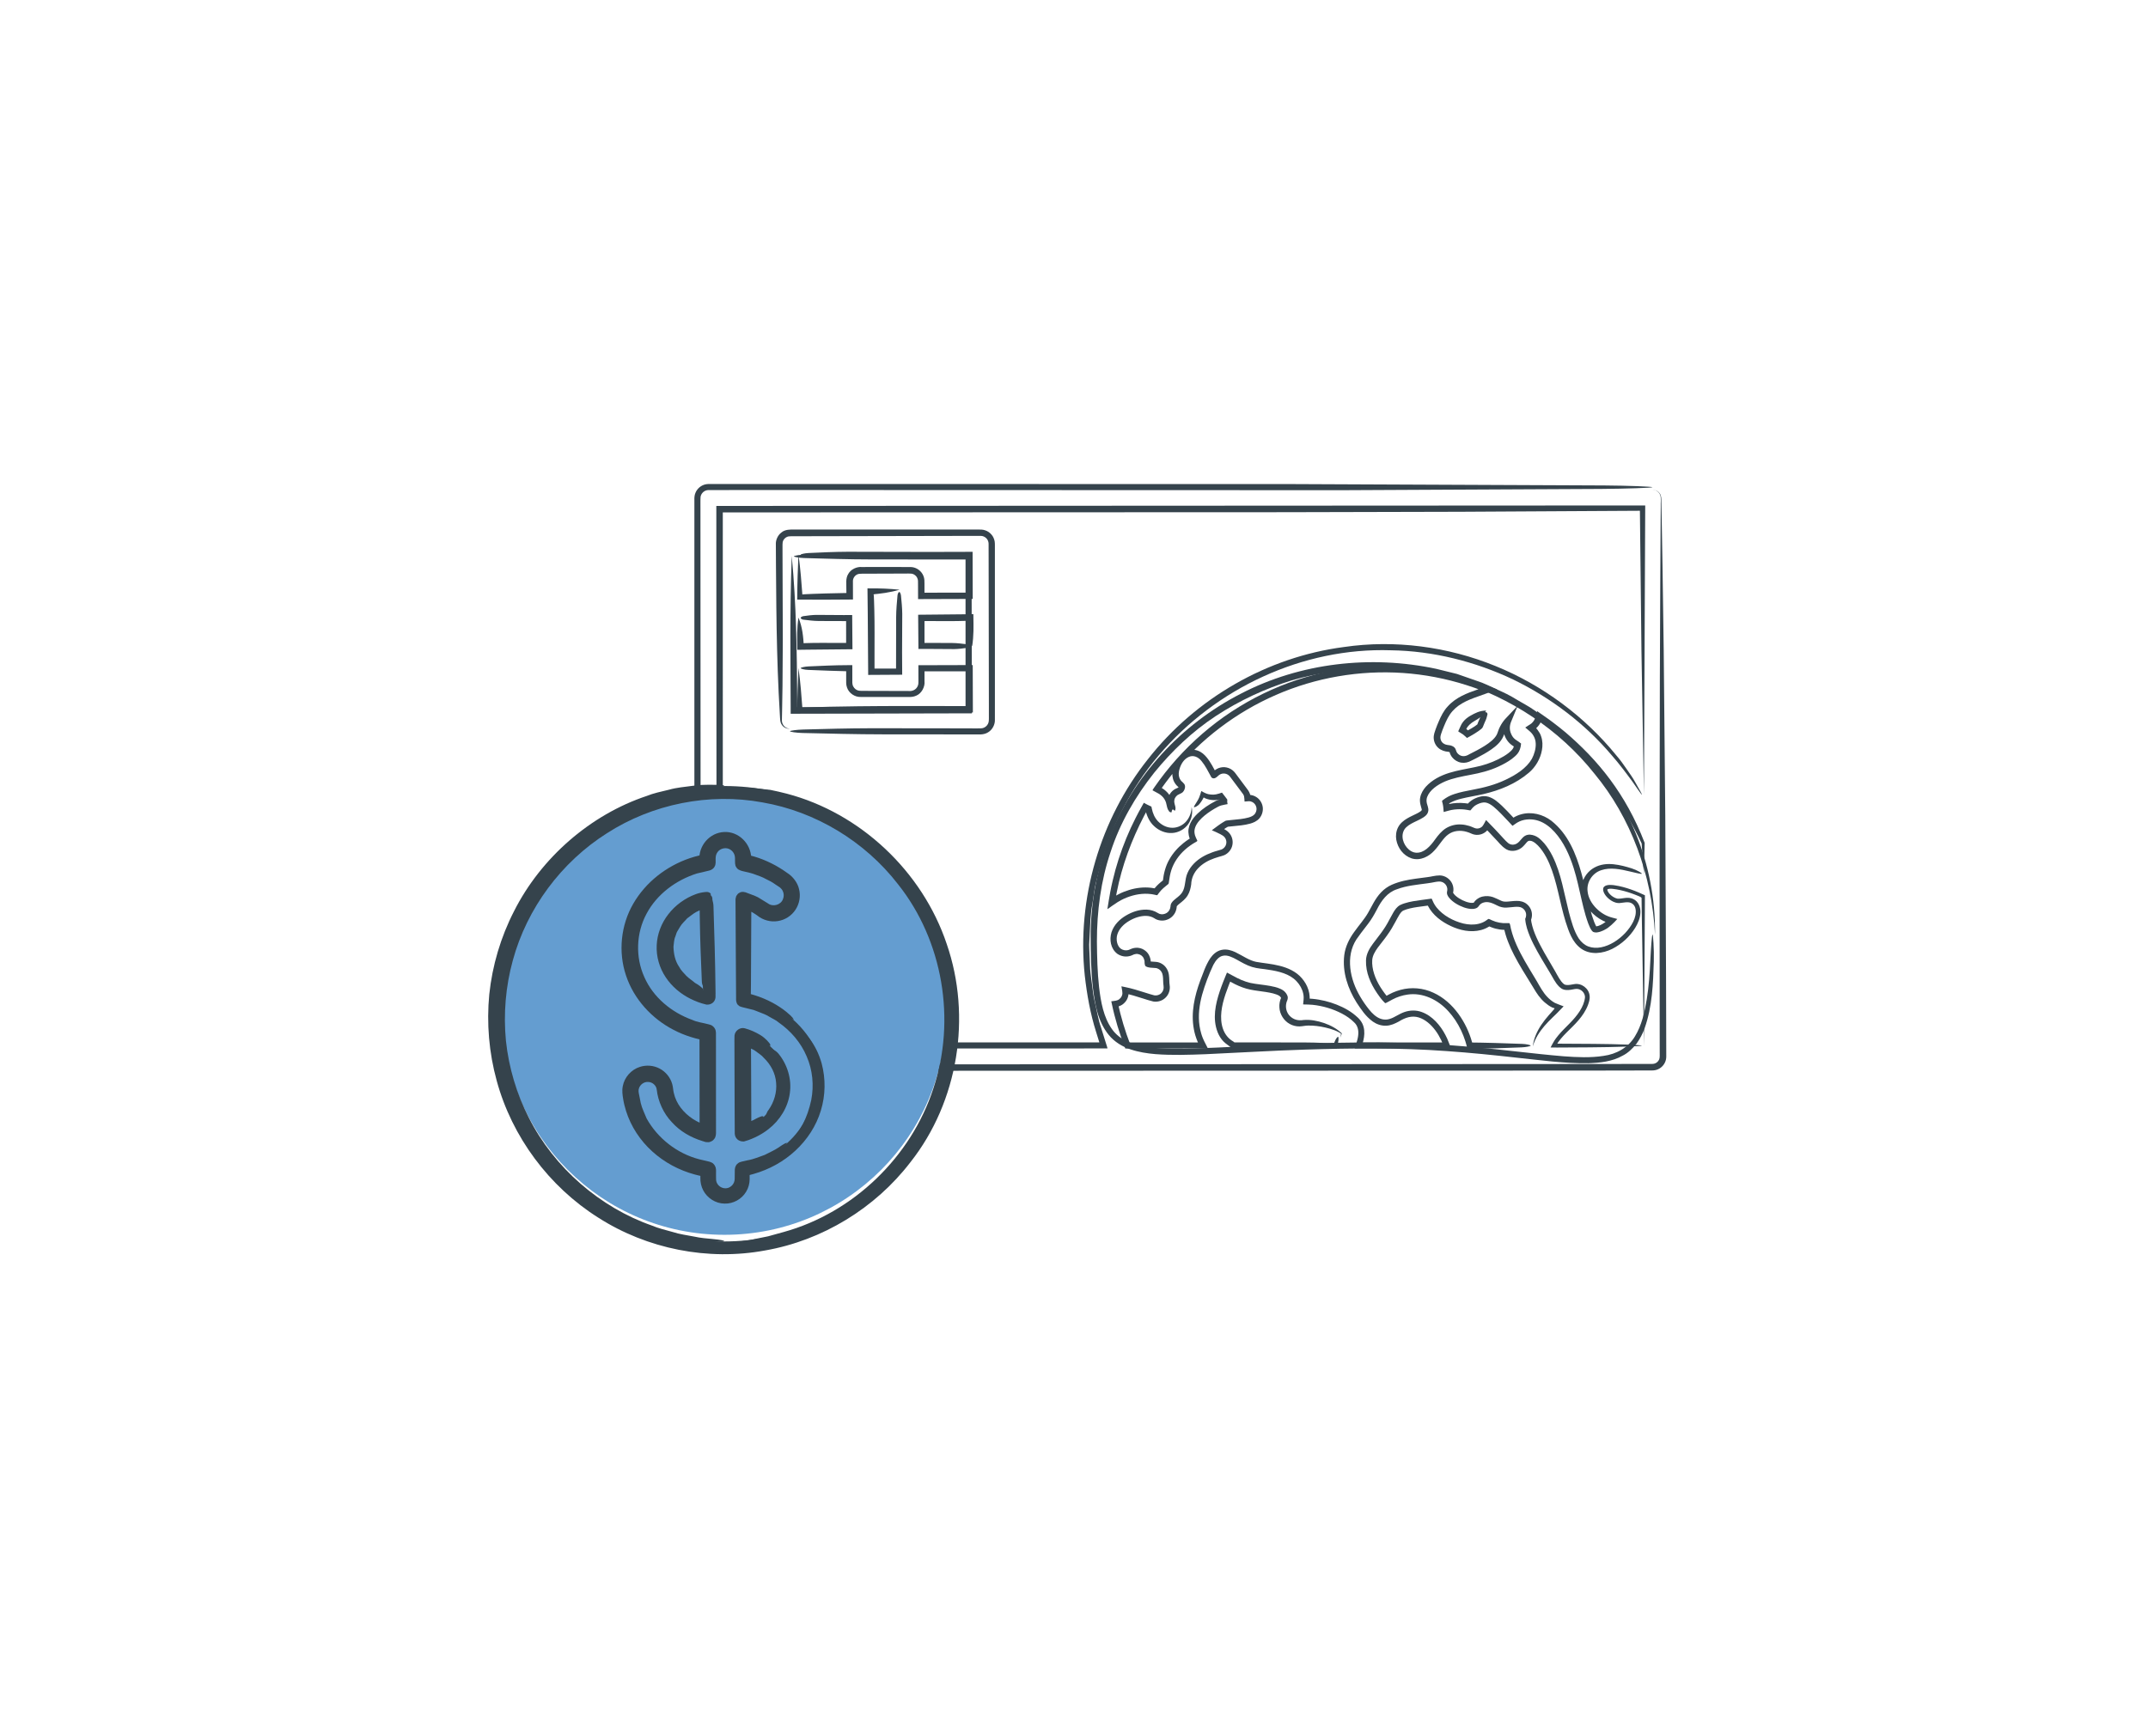 <?xml version="1.0" encoding="utf-8"?>
<!-- Generator: Adobe Illustrator 16.0.0, SVG Export Plug-In . SVG Version: 6.00 Build 0)  -->
<!DOCTYPE svg PUBLIC "-//W3C//DTD SVG 1.1//EN" "http://www.w3.org/Graphics/SVG/1.1/DTD/svg11.dtd">
<svg version="1.1" id="Layer_3" xmlns="http://www.w3.org/2000/svg" xmlns:xlink="http://www.w3.org/1999/xlink" x="0px" y="0px"
	 width="235px" height="190px" viewBox="0 0 235 190" enable-background="new 0 0 235 190" xml:space="preserve">
<g>
	<g>
		<g>
			<path fill="#35434C" d="M86.62,60.842c0.507,5.316,0.556,10.466,0.598,15.435l0.006,0.733l0.002,0.354l0.002,0.016
				c4.446-0.004,8.942-0.008,13.415-0.012l4.993-0.001c0-5.382-0.001-10.762-0.001-16.139c-3.462-0.003-6.921-0.006-10.379-0.009
				c-2.438-0.003-4.895-0.082-7.269-0.149c-0.562-0.016-1.136-0.127-1.128-0.194c0.008-0.064,0.619-0.167,1.209-0.186
				c1.963-0.065,4.024-0.133,6.067-0.139c4.046,0.006,8.106,0.013,12.159,0.02l0,1.123l0.035,16.368l-19.826,0.046l-0.001-0.765
				C86.491,72.343,86.392,67.266,86.62,60.842z"/>
		</g>
	</g>
	<g>
		<g>
			<path fill="#35434C" d="M181.065,102.268c-0.328-6.539-2.642-12.8-6.633-17.61c-3.883-4.895-9.249-8.336-14.962-10.122
				c-2.93-0.848-5.971-1.331-9.039-1.367c-3.063,0.036-6.129,0.426-9.085,1.277c-2.936,0.908-5.743,2.215-8.314,3.898
				c-2.572,1.688-4.823,3.832-6.752,6.207c-2.063,2.591-3.749,5.516-4.775,8.677c-1.066,3.152-1.501,6.466-1.499,9.798
				c0.015,1.675,0.054,3.351,0.236,4.997c0.192,1.63,0.497,3.306,1.403,4.583c0.894,1.304,2.523,1.804,4.129,2.007
				c1.631,0.191,3.307,0.17,4.979,0.122c3.349-0.114,6.711-0.336,10.075-0.465c3.365-0.136,6.732-0.206,10.104-0.189
				c3.373,0.023,6.746,0.189,10.103,0.489c3.357,0.282,6.7,0.745,10.028,1.021c1.47,0.108,2.954,0.179,4.37-0.044
				c1.422-0.19,2.697-0.91,3.428-2.122c0.743-1.198,1.066-2.653,1.303-4.077c0.229-1.436,0.332-2.89,0.394-4.332
				c0.068-1.365,0.163-2.768,0.239-2.748c0.032,0.01,0.07,0.388,0.101,0.943c0.037,0.557,0.051,1.292,0.034,2.014
				c-0.076,2.393-0.155,4.896-1.007,7.308c-0.21,0.602-0.526,1.173-0.904,1.707c-0.419,0.499-0.896,0.985-1.492,1.28
				c-1.165,0.661-2.496,0.786-3.752,0.83c-2.632,0.039-5.203-0.332-7.779-0.599c-2.574-0.29-5.148-0.551-7.729-0.729
				c-5.161-0.379-10.345-0.326-15.519-0.162c-3.621,0.115-7.235,0.342-10.864,0.503c-1.814,0.068-3.636,0.133-5.471-0.008
				c-0.916-0.078-1.84-0.22-2.734-0.521c-0.892-0.297-1.75-0.817-2.366-1.563c-1.243-1.519-1.535-3.45-1.757-5.244
				c-0.2-1.823-0.231-3.646-0.24-5.462c0.001-3.66,0.644-7.33,1.978-10.743c2.637-6.852,7.938-12.57,14.46-15.911
				c6.524-3.391,14.23-4.247,21.387-2.717l2.25,0.555c0.731,0.255,1.463,0.51,2.197,0.766c0.747,0.226,1.437,0.6,2.152,0.917
				c0.715,0.321,1.43,0.649,2.1,1.072c0.674,0.412,1.391,0.765,2.039,1.233c0.648,0.466,1.302,0.935,1.959,1.407
				c1.233,1.046,2.487,2.108,3.59,3.364c2.244,2.461,4.174,5.378,5.539,8.714C180.332,94.552,181.117,98.308,181.065,102.268z"/>
		</g>
	</g>
	<g>
		<g>
			<g>
				<path fill="#35434C" d="M179.853,86.995c-0.091-5.296-0.181-10.555-0.271-15.772c-0.057-5.151-0.113-10.263-0.169-15.329
					c-6.6,0.038-13.131,0.075-19.594,0.111c-6.529,0.016-12.991,0.032-19.387,0.047c-20.322,0.008-40.867,0.016-61.354,0.023
					c0,2.516,0,5.038-0.001,7.558c0.001,16.815,0.002,33.632,0.003,50.439l24.648-0.001h12.514l3.128,0.001h0.782h0.121
					c0.001,0,0.001-0.001,0.002,0.002c0,0.001,0.001,0.005,0.001,0.004l-0.118-0.378l-0.235-0.756
					c-0.639-2.012-1.007-4.1-1.245-6.194c-0.885-8.404,1.667-17.094,6.929-23.695c5.206-6.641,13.045-11.162,21.418-12.249
					c5.576-0.821,11.376-0.043,16.564,2.07c5.198,2.105,9.787,5.54,13.23,9.771c0.422,0.489,0.807,1.012,1.146,1.519
					c0.347,0.502,0.682,0.964,0.914,1.396c0.491,0.846,0.799,1.416,0.761,1.417c-0.037,0.001-0.452-0.574-1.036-1.43
					c-0.613-0.835-1.424-1.937-2.313-2.941c-2.887-3.402-6.592-6.231-10.733-8.243c-4.157-1.972-8.763-3.136-13.39-3.203
					c-9.63-0.319-19.171,4.15-25.38,11.482c-3.127,3.654-5.347,8.056-6.562,12.697c-0.143,0.583-0.315,1.16-0.436,1.748
					l-0.272,1.782c-0.235,1.182-0.245,2.387-0.313,3.586l-0.046,0.9c-0.003,0.3,0.021,0.6,0.03,0.9l0.077,1.8
					c0.047,0.599,0.146,1.192,0.217,1.788c0.08,0.595,0.136,1.194,0.287,1.776c0.232,0.943,0.361,1.914,0.69,2.832l0.435,1.392
					l0.186,0.593c0.025,0.097,0.075,0.212,0.082,0.294h-0.315l-0.976,0.001l-5.883,0.002l-11.766,0.005L78.4,114.753l-0.031-59.387
					c19.067-0.01,38.136-0.02,57.208-0.029c14.151-0.007,28.443-0.015,44.417-0.024C179.951,65.048,179.904,75.56,179.853,86.995z"
					/>
			</g>
			<g>
				<path fill="#35434C" d="M179.809,95.506l-0.003-0.003l0.044,0.138c-0.098-1.12-0.179-2.235-0.246-3.333
					c-1.979-4.235-4.678-7.934-7.924-10.856c-0.555-0.494-1.124-0.971-1.71-1.434l-0.896-0.674l-0.462-0.322
					c-0.068-0.047-0.024-0.016-0.04-0.026c0,0.002-0.001,0.005-0.001,0.004c0.011-0.019,0,0.003-0.023,0.049l-0.054,0.105
					l-0.129,0.199c-0.087,0.119-0.222,0.266-0.302,0.336c0.002-0.002,0,0,0,0c-0.15-0.174,0.413,0.417,0.538,0.885
					c0.179,0.497,0.18,1.029,0.092,1.511c-0.162,0.952-0.71,1.873-1.434,2.479c-1.448,1.229-3.178,1.916-4.957,2.333
					c-0.833,0.19-1.669,0.315-2.453,0.51c-0.392,0.098-0.767,0.223-1.095,0.394c-0.217,0.114-0.19,0.108-0.211,0.122l0.013,0.058
					l0.005-0.001c0.079-0.021,0.267-0.049,0.395-0.069c0.286-0.035,0.574-0.052,0.86-0.045c0.144,0.007,0.286,0.01,0.43,0.028
					l0.216,0.024l0.131,0.023c-0.004,0.011,0.021-0.021,0.04-0.044c0.11-0.103,0.229-0.224,0.364-0.308
					c0.276-0.189,0.55-0.3,0.842-0.384c0.296-0.087,0.666-0.115,0.997-0.018c0.659,0.205,1.068,0.62,1.475,0.987
					c0.399,0.381,0.768,0.774,1.135,1.168l0.13,0.14c-0.001,0.001,0.002-0.001-0.001,0c0.183-0.123,0.517-0.278,0.792-0.354
					c1.17-0.348,2.449-0.014,3.365,0.697c1.829,1.448,2.688,3.611,3.269,5.681c0.291,1.047,0.504,2.101,0.75,3.132
					c0.123,0.516,0.253,1.025,0.407,1.523c0.077,0.248,0.161,0.495,0.251,0.73c0.046,0.116,0.096,0.231,0.147,0.336l0.081,0.146
					c0.013,0-0.025,0.003,0.033-0.003c0.066-0.011,0.14-0.028,0.215-0.054c0.151-0.05,0.304-0.124,0.45-0.212
					c0.074-0.042,0.146-0.093,0.217-0.143l0.093-0.067c0.002-0.002,0.008-0.006,0.007-0.008l-0.01-0.004l-0.247-0.111
					c-0.271-0.136-0.527-0.298-0.766-0.482c-0.473-0.37-0.885-0.819-1.183-1.357c-0.361-0.645-0.534-1.438-0.364-2.197
					c0.165-0.758,0.671-1.421,1.335-1.787c0.664-0.374,1.426-0.445,2.115-0.369c0.691,0.072,1.34,0.248,1.974,0.447
					c0.601,0.192,1.153,0.532,1.121,0.588c-0.033,0.059-0.691-0.093-1.313-0.247c-1.024-0.247-2.15-0.476-3.13-0.14
					c-0.982,0.313-1.629,1.327-1.494,2.328c0.07,0.676,0.429,1.313,0.923,1.817c0.247,0.253,0.526,0.477,0.83,0.656
					c0.166,0.097,0.275,0.159,0.504,0.248c0.27,0.113,0.669,0.201,0.992,0.289c-0.375,0.444-0.976,0.979-1.259,1.113
					c-0.181,0.108-0.373,0.203-0.583,0.271c-0.104,0.035-0.215,0.063-0.332,0.081c-0.126,0.021-0.327,0.017-0.469-0.051
					c-0.101-0.066-0.186-0.187-0.24-0.277c-0.045-0.075-0.083-0.147-0.117-0.22c-0.07-0.146-0.128-0.288-0.183-0.434
					c-0.104-0.287-0.2-0.575-0.285-0.865c-0.17-0.578-0.311-1.161-0.444-1.741c-0.267-1.161-0.506-2.318-0.858-3.434
					c-0.456-1.445-1.093-2.855-2.091-3.962c-0.495-0.546-1.089-1.004-1.763-1.227c-0.666-0.221-1.429-0.213-2.059,0.063L166.023,90
					l-0.129,0.081l-0.212,0.145l-0.208,0.145l-0.173-0.184l-0.295-0.318l-0.793-0.833c-0.528-0.518-1.104-1.123-1.696-1.217
					c-0.283-0.043-0.63,0.067-0.938,0.221c-0.148,0.067-0.278,0.168-0.394,0.28c-0.042,0.023-0.172,0.198-0.263,0.304
					c-0.034,0.092-0.131,0.052-0.215,0.038l-0.245-0.044c-0.354-0.059-0.723-0.075-1.084-0.053c-0.182,0.01-0.361,0.034-0.539,0.065
					l-0.133,0.027l-0.252,0.062l-0.509,0.14c-0.025-0.277-0.045-0.651-0.099-0.854c-0.009-0.133-0.126-0.31-0.049-0.405l0.335-0.24
					c0.364-0.238,0.648-0.354,0.987-0.468c0.653-0.217,1.31-0.335,1.949-0.46c1.284-0.236,2.51-0.554,3.667-1.109
					c1.136-0.54,2.264-1.252,2.859-2.285c0.269-0.507,0.452-1.14,0.419-1.695c-0.014-0.283-0.09-0.551-0.224-0.79
					c-0.064-0.121-0.147-0.233-0.239-0.338c-0.132-0.156-0.461-0.412-0.681-0.602c0.221-0.135,0.44-0.279,0.658-0.431
					c0.126-0.109,0.163-0.162,0.238-0.256c0.07-0.111,0.097-0.13,0.181-0.33c0.084-0.259,0.155-0.517,0.224-0.771l1.081,0.755
					c0.235,0.159,0.459,0.333,0.687,0.504c0.458,0.335,0.893,0.701,1.334,1.058c3.524,3.014,6.594,6.711,8.661,12.099
					c-0.027,1.059-0.056,2.208-0.086,3.4c-0.015-0.045-0.029-0.09-0.045-0.138L179.809,95.506z"/>
			</g>
			<g>
				<path fill="#35434C" d="M162.592,77.758c-0.366,0.665-0.862,0.885-1.275,1.141c-0.412,0.236-0.782,0.576-0.895,0.885
					c-0.001,0.002-0.001,0.003,0.002,0.003l0.077,0.056l0.098,0.081c0.005,0.004-0.003-0.002,0,0l0.377-0.213
					c0.237-0.139,0.488-0.297,0.649-0.438c0.009-0.019-0.006,0.027,0.013-0.027l0.079-0.217c0.055-0.144,0.121-0.284,0.182-0.426
					c0.122-0.247,0.319-0.455,0.519-0.638c0.046-0.044,0.172-0.037,0.227,0.002c0.053,0.037,0.104,0.147,0.09,0.209
					c-0.055,0.204-0.095,0.417-0.178,0.604c-0.084,0.195-0.178,0.387-0.252,0.589c-0.025,0.061-0.089,0.294-0.241,0.396
					c-0.102,0.086-0.199,0.158-0.297,0.227c-0.275,0.194-0.536,0.35-0.832,0.521l-0.346,0.192l-0.087,0.049
					c-0.027,0-0.051-0.041-0.077-0.059l-0.152-0.141c-0.129-0.117-0.164-0.143-0.221-0.185l-0.325-0.207l-0.18-0.113
					c-0.011-0.052,0.046-0.125,0.066-0.188l0.175-0.389c0.057-0.138,0.16-0.333,0.274-0.471c0.226-0.295,0.525-0.516,0.821-0.684
					C161.384,78.036,161.876,77.767,162.592,77.758z"/>
			</g>
			<g>
				<path fill="#35434C" d="M179.858,114.457c-0.077-4.586-0.154-9.144-0.23-13.675l-0.023-1.698l-0.011-0.832
					c-0.139-0.16-0.469-0.233-0.711-0.347c-0.525-0.203-1.063-0.374-1.609-0.496c-0.272-0.063-0.549-0.106-0.825-0.139
					c-0.147-0.015-0.255-0.021-0.365-0.01c-0.086,0.017-0.278,0.018-0.228,0.159c0.104,0.381,0.633,0.833,1.116,0.925
					c0.483,0.038,1.107-0.25,1.695,0.03c0.594,0.257,0.842,0.954,0.799,1.529c-0.034,0.601-0.273,1.148-0.57,1.64
					c-0.608,0.979-1.485,1.774-2.517,2.297c-1.009,0.502-2.356,0.698-3.387-0.022c-1.015-0.729-1.366-1.916-1.708-2.955
					c-0.329-1.075-0.563-2.163-0.817-3.235c-0.254-1.069-0.538-2.126-0.96-3.115c-0.215-0.491-0.461-0.967-0.765-1.396
					c-0.299-0.423-0.662-0.833-1.066-1.035c-0.181-0.092-0.411-0.1-0.507-0.029c-0.13,0.081-0.298,0.341-0.52,0.557
					c-0.429,0.463-1.239,0.685-1.856,0.329c-0.585-0.366-0.857-0.815-1.253-1.197l-0.559-0.595l-0.23-0.24
					c-0.017-0.013-0.037-0.047-0.052-0.042c-0.012,0.021-0.012,0.026-0.038,0.055c0.007-0.002-0.141,0.138-0.233,0.191
					c-0.211,0.143-0.462,0.229-0.717,0.247c-0.255,0.019-0.516-0.03-0.746-0.14c-0.169-0.076-0.337-0.143-0.513-0.191
					c-0.7-0.203-1.454-0.127-2.013,0.291c-0.562,0.403-0.933,1.143-1.521,1.765c-0.565,0.625-1.509,1.152-2.481,0.851
					c-0.923-0.313-1.51-1.133-1.677-2.03c-0.078-0.454-0.024-0.947,0.199-1.375c0.224-0.439,0.612-0.74,0.972-0.955
					c0.365-0.221,0.749-0.378,1.078-0.548c0.164-0.085,0.332-0.178,0.441-0.268c0.116-0.116,0.1-0.083,0.096-0.188
					c-0.063-0.249-0.273-0.788-0.176-1.272c0.088-0.484,0.339-0.882,0.628-1.211c0.705-0.769,1.627-1.22,2.557-1.511
					c0.933-0.292,1.878-0.428,2.781-0.622c0.908-0.179,1.763-0.462,2.587-0.868c0.403-0.204,0.803-0.431,1.142-0.701
					c0.168-0.133,0.326-0.28,0.426-0.424c0.057-0.078,0.069-0.112,0.113-0.228c0.026-0.078,0.009-0.028,0.016-0.048l-0.102-0.063
					c-0.127-0.079-0.252-0.18-0.367-0.289c-0.231-0.222-0.401-0.501-0.515-0.78c-0.256-0.578-0.238-1.27,0.003-1.842
					c0.203,0.132,0.413,0.269,0.623,0.406c-0.177,0.186-0.331,0.408-0.459,0.644c-0.063,0.118-0.122,0.24-0.169,0.363l-0.152,0.429
					c-0.292,0.674-0.826,1.107-1.332,1.463c-0.516,0.357-1.052,0.647-1.589,0.928c-0.279,0.141-0.514,0.266-0.832,0.411
					c-0.364,0.149-0.772,0.167-1.154,0.026c-0.37-0.141-0.676-0.398-0.866-0.763c-0.048-0.086-0.083-0.197-0.108-0.276l-0.013-0.038
					c0.028,0.01-0.057-0.025-0.181-0.04c-0.302-0.016-0.734-0.147-1.022-0.396c-0.316-0.27-0.498-0.648-0.529-1.045
					c-0.017-0.194,0.013-0.408,0.063-0.58c0.045-0.156,0.096-0.303,0.147-0.45c0.105-0.292,0.22-0.575,0.343-0.856
					c0.233-0.545,0.529-1.16,0.983-1.637c0.889-0.994,2.136-1.458,3.257-1.842l0.1-0.035l0,0l-0.473-0.171l-0.842-0.28
					c-2.255-0.719-4.598-1.167-6.96-1.328c-4.727-0.318-9.532,0.503-13.877,2.403c-4.348,1.891-8.227,4.84-11.223,8.507
					c-0.287,0.354-0.569,0.71-0.84,1.077l-0.401,0.552c-0.061,0.087-0.022,0.029-0.031,0.049c-0.092-0.057,0.276,0.159,0.44,0.323
					c0.198,0.179,0.382,0.39,0.516,0.638c0.126,0.229,0.222,0.533,0.258,0.753l0.063,0.267l0.033,0.079
					c-0.068,0.001,0.015-0.02-0.008-0.017c0.021-0.011-0.054,0.023-0.116,0.204l-0.334,0.391c-0.064-0.067-0.113-0.221-0.086-0.332
					l0.019-0.065l0.006-0.018l0.005-0.015l0.001-0.001l-0.006-0.031l-0.068-0.26c-0.073-0.241-0.086-0.52-0.029-0.773
					c0.107-0.516,0.496-0.958,0.998-1.134l-0.039,0.016l0.155-0.077c0.007-0.008-0.01,0.014,0.013-0.019
					c0.02-0.037,0.006-0.013,0.01-0.022l-0.095-0.083c-0.074-0.071-0.15-0.143-0.216-0.236c-0.132-0.178-0.237-0.374-0.291-0.583
					c-0.12-0.418-0.081-0.842,0.022-1.213c0.186-0.705,0.633-1.473,1.4-1.822c0.388-0.188,0.883-0.203,1.276-0.061
					c0.426,0.146,0.735,0.439,0.974,0.724c0.474,0.572,0.784,1.236,1.094,1.788l-0.301,0.208c-0.015,0.029-0.029-0.211-0.128-0.336
					c-0.019-0.036,0.004-0.016,0.015-0.035c0.025-0.019,0.059-0.047,0.091-0.079c0.089-0.084,0.22-0.196,0.349-0.263
					c0.263-0.151,0.574-0.213,0.873-0.192c0.298,0.026,0.595,0.134,0.831,0.321c0.119,0.086,0.229,0.209,0.311,0.315l0.204,0.274
					l0.819,1.097l0.412,0.554c0.087,0.132,0.152,0.281,0.194,0.415l0.013,0.06h0.004c-0.037-0.006,0.157,0.017,0.231,0.042
					c0.202,0.054,0.394,0.15,0.559,0.279c0.33,0.26,0.541,0.654,0.582,1.07c0.037,0.417-0.098,0.841-0.366,1.162
					c-0.285,0.329-0.666,0.485-0.991,0.579c-0.669,0.187-1.307,0.232-1.936,0.292l-0.453,0.046
					c-0.099,0.014-0.082,0.011-0.086,0.014l-0.188,0.112l-0.211,0.138l0.011,0.006c0.067,0.043,0.341,0.188,0.497,0.369
					c0.345,0.358,0.496,0.886,0.395,1.373c-0.093,0.49-0.442,0.913-0.895,1.113c-0.258,0.103-0.41,0.123-0.584,0.178
					c-0.173,0.048-0.341,0.104-0.508,0.164c-1.327,0.461-2.476,1.424-2.52,2.859c-0.058,0.382-0.149,0.813-0.387,1.2
					c-0.237,0.395-0.597,0.668-0.872,0.886c-0.138,0.108-0.274,0.231-0.312,0.294c-0.007,0.015-0.01,0.018-0.008,0.017
					c-0.002,0.006-0.001-0.011,0-0.01l-0.007,0.092c-0.011,0.122-0.034,0.242-0.073,0.356c-0.131,0.453-0.522,0.87-0.982,1.02
					c-0.43,0.176-1.023,0.113-1.403-0.163c-0.247-0.155-0.549-0.244-0.865-0.252c-0.636-0.021-1.324,0.214-1.903,0.564
					c-0.584,0.343-1.073,0.852-1.26,1.439c-0.191,0.571-0.035,1.309,0.386,1.598c0.207,0.141,0.522,0.212,0.765,0.144
					c0.069-0.006,0.122-0.039,0.182-0.06c0.053-0.015,0.203-0.103,0.31-0.126c0.235-0.073,0.489-0.096,0.733-0.05
					c0.48,0.076,0.947,0.434,1.126,0.885c0.095,0.19,0.155,0.531,0.146,0.59c0.007,0.014-0.016,0.002,0.019,0.009l0.55,0.038
					c0.229,0.013,0.495,0.106,0.693,0.239c0.426,0.264,0.676,0.762,0.726,1.194c0.062,0.433,0.027,0.8,0.08,1.116
					c0.079,0.471-0.076,1.005-0.437,1.353c-0.345,0.355-0.87,0.517-1.359,0.434c-0.448-0.105-0.748-0.217-1.123-0.33l-1.057-0.325
					l-0.525-0.142l-0.02,0.142c-0.04,0.231-0.147,0.463-0.287,0.646c-0.138,0.17-0.322,0.35-0.536,0.446
					c-0.301,0.141-0.233,0.085-0.238,0.097l0.185,0.771c0.101,0.387,0.207,0.772,0.321,1.155c0.115,0.382,0.238,0.763,0.367,1.141
					l0.32,0.879h4.939h2.546h0.002l-0.001-0.001c0.002,0.003,0.013,0.03-0.053-0.12c-0.176-0.428-0.315-0.87-0.394-1.323
					c-0.344-1.827,0.084-3.656,0.688-5.3c0.33-0.822,0.563-1.637,1.099-2.462c0.269-0.393,0.679-0.802,1.25-0.922
					c0.555-0.12,1.084,0.054,1.5,0.248c0.835,0.408,1.512,0.907,2.271,1.062c0.795,0.145,1.704,0.208,2.579,0.434
					c0.866,0.216,1.8,0.615,2.433,1.366c0.313,0.365,0.566,0.79,0.711,1.263c0.075,0.234,0.122,0.479,0.134,0.729
					c0.002,0.063,0.01,0.125,0.006,0.188l-0.002,0.041c0,0.003,0,0.002,0.001,0.003c-0.003-0.001,0.007,0-0.005-0.001l0.332,0.024
					c0.227,0.023,0.452,0.049,0.674,0.09c0.446,0.077,0.887,0.179,1.315,0.318c0.858,0.276,1.692,0.652,2.436,1.208
					c0.357,0.289,0.739,0.568,1,1.073c0.242,0.487,0.259,1.022,0.192,1.495c-0.018,0.12-0.04,0.237-0.066,0.353
					c-0.021,0.095-0.076,0.29-0.062,0.237c0,0.001-0.002,0.004,0.001,0.003h1.014l5.203,0.001h2.464
					c0.003,0,0.007,0.001,0.004-0.002l-0.118-0.264c-0.178-0.37-0.385-0.726-0.628-1.051c-0.478-0.647-1.114-1.205-1.828-1.424
					c-0.733-0.221-1.439-0.012-2.182,0.451c-0.39,0.207-0.852,0.438-1.389,0.453c-0.532,0.022-1.045-0.169-1.448-0.45
					c-0.812-0.589-1.281-1.343-1.778-2.085c-0.948-1.51-1.574-3.32-1.348-5.188c0.115-0.938,0.559-1.813,1.083-2.53
					c0.515-0.729,1.101-1.375,1.507-2.077c0.421-0.714,0.77-1.564,1.437-2.263c0.328-0.347,0.732-0.636,1.169-0.831
					c0.431-0.189,0.863-0.325,1.304-0.43c0.877-0.205,1.76-0.286,2.601-0.405c0.426-0.045,0.794-0.181,1.352-0.187
					c0.576,0.01,1.123,0.381,1.356,0.904c0.145,0.301,0.173,0.701,0.097,0.984c-0.054-0.07,0.138,0.252,0.333,0.387
					c0.201,0.17,0.438,0.316,0.686,0.437c0.252,0.12,0.511,0.217,0.765,0.265c0.232,0.068,0.56-0.005,0.479,0.002
					c0.199-0.322,0.595-0.592,0.974-0.668c0.384-0.087,0.769-0.057,1.132,0.063c0.329,0.12,0.629,0.279,0.886,0.396
					c0.232,0.109,0.44,0.113,0.749,0.091c0.297-0.021,0.614-0.074,0.968-0.072c0.331-0.017,0.806,0.089,1.104,0.357
					c0.315,0.259,0.522,0.652,0.547,1.061c0.015,0.203-0.012,0.409-0.077,0.603c-0.02,0.056-0.016,0.015-0.01,0.075
					c0.009,0.07,0.013,0.141,0.028,0.212c0.214,1.147,0.812,2.265,1.406,3.341l0.943,1.617c0.328,0.529,0.605,1.135,0.938,1.564
					c0.084,0.108,0.181,0.2,0.275,0.276c0.068,0.054,0.16,0.081,0.278,0.094c0.244,0.023,0.524-0.034,0.85-0.092
					c0.788-0.145,1.604,0.468,1.681,1.26c0.05,0.411-0.083,0.743-0.188,1.047c-0.12,0.313-0.275,0.604-0.451,0.879
					c-0.353,0.549-0.786,1.024-1.231,1.466c-0.439,0.439-0.889,0.856-1.269,1.314c-0.095,0.107-0.192,0.243-0.264,0.338
					c-0.033,0.048-0.062,0.087-0.089,0.136l-0.039,0.071l0.077,0.002l0.169,0.003c1.229,0.007,2.455,0.015,3.676,0.022
					c1.325,0.008,2.665,0.039,3.669,0.077c1.005,0.039,1.673,0.083,1.654,0.117c-0.018,0.032-0.748,0.073-1.821,0.109
					s-2.49,0.066-3.882,0.076c-1.185,0.007-2.376,0.014-3.574,0.021l-0.631-0.006c-0.024-0.002-0.057,0.002-0.074-0.004l0.036-0.069
					l0.072-0.139c0.05-0.093,0.095-0.188,0.15-0.276c0.231-0.41,0.406-0.621,0.596-0.854c0.387-0.463,0.818-0.873,1.229-1.294
					c0.798-0.808,1.586-1.811,1.681-2.865c-0.001-0.489-0.442-0.921-0.927-0.911c-0.208-0.002-0.554,0.11-0.87,0.122
					c-0.165,0.01-0.343,0.005-0.528-0.045c-0.192-0.054-0.36-0.185-0.476-0.292c-0.492-0.48-0.721-1.052-1.036-1.55l-0.927-1.548
					c-0.607-1.045-1.215-2.11-1.584-3.314c-0.087-0.322-0.153-0.573-0.192-0.981c-0.02-0.065,0.033-0.118,0.046-0.178
					c0.019-0.043,0.02-0.059,0.028-0.09c0.017-0.055,0.021-0.112,0.025-0.169c0.008-0.114-0.008-0.23-0.047-0.338
					c-0.073-0.215-0.236-0.398-0.439-0.502c-0.196-0.102-0.446-0.108-0.738-0.091c-0.282,0.018-0.583,0.067-0.909,0.081
					c-0.319,0.032-0.738-0.069-1.008-0.218c-0.553-0.281-1.033-0.486-1.518-0.334c-0.227,0.065-0.387,0.184-0.526,0.389
					c-0.074,0.111-0.181,0.196-0.309,0.243c-0.109,0.041-0.21,0.058-0.304,0.064c-0.189,0.014-0.362-0.005-0.529-0.035
					c-0.333-0.063-0.641-0.18-0.931-0.318c-0.292-0.14-0.572-0.311-0.829-0.526c-0.128-0.108-0.251-0.226-0.362-0.371
					c-0.056-0.077-0.108-0.147-0.155-0.258c-0.056-0.119-0.073-0.258-0.045-0.389c0.124-0.459-0.145-0.913-0.562-1.053
					c-0.371-0.142-0.993,0.09-1.574,0.147c-1.156,0.159-2.299,0.255-3.335,0.648c-1.057,0.338-1.71,1.229-2.225,2.257
					c-0.265,0.506-0.573,1.045-0.934,1.513c-0.348,0.474-0.721,0.915-1.04,1.378c-1.433,1.789-1.079,4.311-0.027,6.259
					c0.265,0.496,0.57,0.973,0.909,1.426c0.34,0.457,0.694,0.883,1.135,1.157c0.438,0.277,0.94,0.359,1.423,0.189
					c0.494-0.152,0.95-0.522,1.564-0.739c0.596-0.206,1.287-0.229,1.889-0.003c0.604,0.216,1.113,0.591,1.54,1.029
					c0.424,0.44,0.772,0.941,1.052,1.475c0.149,0.296,0.236,0.445,0.434,0.989l0.124,0.348c0.003,0.045,0.082,0.145,0.021,0.146
					l-0.185,0.002l-0.738,0.007l-6.95-0.004l-1.744-0.001h-0.743h-0.093l-0.046-0.001l0.014-0.045l0.056-0.177l0.11-0.354
					c0.089-0.281,0.114-0.382,0.144-0.514c0.031-0.132,0.05-0.264,0.063-0.395c0.051-0.529-0.068-1.024-0.447-1.371
					c-0.381-0.384-0.843-0.702-1.337-0.961c-0.99-0.517-2.095-0.843-3.206-0.96c-0.163-0.011-0.227-0.021-0.471-0.029l-0.371-0.008
					l-0.186-0.004c-0.024-0.034,0.004-0.113,0.004-0.168c0.068-0.59,0.051-0.729-0.002-1.006c-0.105-0.51-0.375-0.991-0.744-1.374
					c-0.753-0.801-1.931-1.08-3.069-1.251c-0.583-0.106-1.155-0.109-1.794-0.303c-0.606-0.188-1.145-0.508-1.65-0.792
					c-0.505-0.279-1.024-0.53-1.496-0.439c-0.465,0.067-0.825,0.515-1.083,1.001c-0.484,1.021-0.917,2.162-1.229,3.267
					c-0.303,1.116-0.453,2.281-0.283,3.406c0.043,0.28,0.102,0.559,0.182,0.83c0.034,0.138,0.09,0.268,0.134,0.401
					c0.021,0.068,0.05,0.133,0.079,0.196l0.12,0.261l0.348,0.686c0.144,0.165-0.11,0.089-0.209,0.106l-0.385,0.001h-1.073
					l-7.313,0.003l-0.287-0.755l-0.206-0.577c-0.132-0.388-0.257-0.776-0.376-1.167c-0.116-0.392-0.226-0.786-0.328-1.182
					c-0.104-0.423-0.17-0.674-0.341-1.485c0.81-0.081,0.821-0.182,1.048-0.405c0.081-0.11,0.135-0.226,0.158-0.357
					c0.002-0.046,0.016-0.045,0.01-0.129l-0.019-0.244l-0.087-0.507c0.291,0.049,0.627,0.137,0.938,0.203l0.553,0.148l1.076,0.331
					c0.342,0.105,0.735,0.237,1.032,0.307c0.273,0.045,0.573-0.042,0.769-0.248c0.199-0.195,0.29-0.486,0.242-0.776
					c-0.063-0.409-0.029-0.79-0.081-1.111c-0.042-0.319-0.188-0.574-0.425-0.726c-0.124-0.077-0.24-0.125-0.395-0.132l-0.563-0.04
					c-0.142-0.019-0.32-0.051-0.444-0.125c-0.149-0.064-0.139-0.24-0.167-0.366c0.009-0.291-0.034-0.349-0.09-0.506
					c-0.111-0.271-0.347-0.437-0.625-0.49c-0.137-0.027-0.28-0.013-0.413,0.029c-0.079,0.021-0.103,0.045-0.22,0.092
					c-0.107,0.045-0.216,0.094-0.327,0.109c-0.455,0.105-0.912,0.004-1.299-0.25c-0.768-0.58-0.886-1.57-0.646-2.362
					c0.265-0.815,0.884-1.419,1.561-1.821c0.679-0.402,1.446-0.68,2.282-0.66c0.416,0.013,0.841,0.128,1.21,0.362
					c0.245,0.169,0.518,0.191,0.803,0.09c0.271-0.094,0.469-0.305,0.557-0.588c0.023-0.067,0.038-0.139,0.043-0.207l0.003-0.054
					c0.002-0.051,0.01-0.096,0.021-0.133c0.019-0.082,0.057-0.153,0.093-0.212c0.155-0.229,0.315-0.339,0.463-0.465
					c0.304-0.237,0.556-0.442,0.715-0.708c0.163-0.267,0.24-0.592,0.293-0.947c0.054-0.354,0.101-0.778,0.276-1.16
					c0.166-0.381,0.407-0.717,0.686-1.007c0.559-0.585,1.279-0.972,2.004-1.234c0.338-0.132,0.795-0.233,1.046-0.324
					c0.251-0.112,0.447-0.349,0.497-0.62c0.057-0.269-0.028-0.564-0.22-0.761c-0.101-0.106-0.182-0.154-0.42-0.285
					c-0.281-0.155-0.63-0.294-0.937-0.434c0.204-0.161,0.439-0.332,0.662-0.491l0.328-0.23l0.204-0.132l0.215-0.129
					c0.11-0.092,0.278-0.079,0.335-0.097l0.481-0.05c0.621-0.056,1.247-0.11,1.803-0.267c0.279-0.081,0.514-0.194,0.658-0.365
					c0.147-0.179,0.223-0.416,0.203-0.646c-0.023-0.229-0.141-0.451-0.322-0.592c-0.091-0.071-0.195-0.123-0.307-0.152
					c-0.077-0.015-0.059-0.024-0.234-0.026l-0.444,0.037c-0.012-0.219-0.029-0.417-0.056-0.582
					c-0.027-0.089-0.061-0.155-0.101-0.222l-0.403-0.542l-0.813-1.088l-0.204-0.272c-0.06-0.076-0.108-0.131-0.179-0.183
					c-0.131-0.104-0.294-0.162-0.461-0.178c-0.166-0.009-0.334,0.022-0.479,0.106c-0.078,0.042-0.129,0.086-0.207,0.158
					c-0.048,0.046-0.099,0.091-0.161,0.137c-0.029,0.022-0.065,0.046-0.11,0.071c-0.024,0.013-0.056,0.027-0.1,0.042
					c-0.054,0.009-0.056,0.02-0.156,0.011c-0.214-0.032-0.323-0.257-0.251-0.441l0.022,0.277c-0.348-0.625-0.627-1.211-1.031-1.699
					c-0.375-0.491-0.931-0.708-1.424-0.475c-0.518,0.238-0.854,0.768-1.017,1.373c-0.082,0.289-0.099,0.583-0.023,0.836
					c0.03,0.129,0.098,0.245,0.171,0.346c0.085,0.132,0.143,0.114,0.385,0.407c0.147,0.212,0.084,0.523-0.031,0.714
					c-0.048,0.084-0.142,0.21-0.253,0.266c-0.097,0.058-0.148,0.078-0.221,0.114l-0.012,0.006l-0.021,0.008
					c-0.267,0.096-0.483,0.336-0.541,0.619c-0.03,0.142-0.026,0.284,0.018,0.431l0.081,0.31c0.011,0.047,0.029,0.161,0.021,0.244
					c-0.008,0.044-0.017,0.089-0.029,0.131l-0.017,0.052l-0.007,0.017l-0.001,0.004l-0.001,0.002
					c-0.049-0.018,0.108,0.04-0.109-0.039l-0.007-0.012l-0.017-0.022c-0.046-0.06-0.127-0.068-0.169-0.024l-0.102,0.306
					c-0.204-0.085-0.277-0.182-0.36-0.322c-0.04-0.086-0.036-0.076-0.062-0.147c-0.02-0.059-0.036-0.116-0.044-0.155
					c-0.045-0.175-0.07-0.335-0.11-0.466c-0.081-0.256-0.225-0.5-0.426-0.692c-0.101-0.098-0.216-0.185-0.336-0.267l-0.72-0.392
					c0.103-0.217,0.352-0.516,0.469-0.698l0.29-0.405c0.786-1.069,1.642-2.088,2.558-3.048c1.835-1.918,3.911-3.608,6.179-4.991
					c4.526-2.779,9.792-4.35,15.105-4.475c2.655-0.071,5.321,0.207,7.903,0.836c0.646,0.155,1.286,0.332,1.92,0.531
					c0.317,0.097,0.632,0.203,0.946,0.312l0.469,0.168l0.794,0.304l0.854,0.338l0.213,0.084c0.029,0.028-0.115,0.053-0.165,0.08
					l-0.43,0.16l-1.485,0.534c-0.614,0.214-1.21,0.443-1.744,0.756c-0.535,0.309-0.995,0.714-1.337,1.214
					c-0.327,0.478-0.578,1.112-0.811,1.698c-0.104,0.292-0.237,0.625-0.23,0.824c-0.003,0.228,0.105,0.469,0.27,0.604
					c0.089,0.073,0.2,0.133,0.316,0.171c0.123,0.043,0.209,0.042,0.437,0.077c0.164,0.018,0.537,0.143,0.649,0.452l0.085,0.239
					c0.021,0.05,0.05,0.098,0.082,0.145c0.315,0.393,0.795,0.486,1.325,0.146c0.583-0.29,1.159-0.59,1.696-0.928
					c0.529-0.338,1.041-0.725,1.301-1.203c0.109-0.196,0.194-0.592,0.371-0.904c0.164-0.318,0.365-0.619,0.62-0.889l1.31-1.391
					l-0.73,1.769c-0.17,0.412-0.183,0.875-0.009,1.273c0.085,0.213,0.198,0.398,0.35,0.544c0.077,0.072,0.157,0.14,0.254,0.2
					l0.228,0.149c0.095,0.065,0.183,0.138,0.274,0.209c-0.085,1.029-0.58,1.317-1.019,1.686c-0.453,0.332-0.933,0.589-1.425,0.817
					c-0.977,0.46-2.057,0.729-3.085,0.916c-0.972,0.186-1.924,0.36-2.787,0.725c-0.834,0.362-1.68,0.942-1.963,1.707
					c-0.064,0.19-0.08,0.363-0.053,0.559c0.021,0.211,0.121,0.363,0.183,0.742c0.031,0.176-0.037,0.454-0.169,0.606
					c-0.125,0.156-0.253,0.243-0.372,0.323c-0.241,0.155-0.47,0.263-0.702,0.375c-0.447,0.209-0.875,0.417-1.175,0.706
					c-0.288,0.269-0.425,0.664-0.402,1.074c0.042,0.812,0.731,1.682,1.512,1.71c0.832,0.03,1.507-0.675,2.081-1.498
					c0.302-0.406,0.652-0.864,1.163-1.185c0.506-0.306,1.114-0.453,1.692-0.406c0.293,0.013,0.571,0.078,0.846,0.157
					c0.263,0.076,0.571,0.24,0.696,0.263c0.169,0.042,0.352,0.022,0.508-0.054c0.08-0.033,0.149-0.09,0.218-0.148
					c0.136-0.156,0.293-0.468,0.421-0.708c0.847,0.864,1.005,1.042,1.392,1.455c0.342,0.354,0.705,0.803,1.013,1.056
					c0.294,0.24,0.671,0.245,0.991,0.041c0.162-0.105,0.292-0.25,0.466-0.46c0.09-0.102,0.186-0.224,0.363-0.341
					c0.181-0.122,0.416-0.159,0.582-0.152c0.783,0.065,1.184,0.552,1.559,0.951c0.362,0.429,0.651,0.896,0.897,1.382
					c0.487,0.975,0.806,2.01,1.065,3.045c0.242,1.026,0.485,2.059,0.73,3.097c0.271,1.007,0.55,2.063,1.079,2.883
					c0.273,0.401,0.621,0.713,1.05,0.88c0.43,0.163,0.924,0.185,1.406,0.09c0.974-0.193,1.887-0.787,2.609-1.537
					c0.692-0.741,1.321-1.752,1.152-2.659c-0.075-0.432-0.412-0.723-0.842-0.732c-0.234-0.013-0.473,0.045-0.799,0.075
					c-0.366,0.065-0.77-0.091-1.035-0.267c-0.143-0.091-0.272-0.196-0.393-0.314c-0.061-0.059-0.117-0.121-0.172-0.189
					c-0.082-0.104-0.157-0.222-0.213-0.338c-0.104-0.233-0.145-0.473-0.005-0.647c0.132-0.152,0.387-0.217,0.658-0.215
					c0.311-0.003,0.363,0.024,0.542,0.045c0.151,0.019,0.298,0.05,0.446,0.079c0.296,0.062,0.585,0.14,0.872,0.227
					c0.285,0.089,0.567,0.188,0.847,0.296l0.414,0.17l0.519,0.231l0.186,0.085v0.204l-0.001,0.341l-0.002,0.44l-0.005,0.883
					C179.922,104.549,179.891,109.415,179.858,114.457z"/>
			</g>
			<g>
				<path fill="#35434C" d="M167.694,114.512c0.092-0.841,0.455-1.658,0.943-2.379c0.243-0.362,0.517-0.703,0.801-1.031l0.431-0.483
					c0.104-0.126,0.19-0.205,0.214-0.281c-0.096-0.024-0.18-0.054-0.25-0.08c-0.128-0.062-0.296-0.155-0.432-0.249
					c-0.277-0.194-0.536-0.415-0.761-0.665c-0.454-0.495-0.777-1.086-1.095-1.606c-0.654-1.063-1.333-2.123-1.904-3.238
					c-0.243-0.473-0.469-0.959-0.662-1.464c-0.098-0.252-0.186-0.51-0.264-0.771l-0.135-0.507c-0.002-0.008-0.002-0.002-0.004-0.004
					c-0.005,0,0.031,0.003-0.074-0.002c-0.144-0.003-0.287-0.021-0.43-0.039c-0.283-0.045-0.572-0.108-0.841-0.214l-0.199-0.078
					l-0.1-0.042l-0.066,0.041c-0.257,0.158-0.536,0.275-0.823,0.352c-1.16,0.307-2.335,0.026-3.332-0.439
					c-0.994-0.469-1.958-1.167-2.503-2.228c0.251-0.035-0.664,0.083-1.138,0.151c-0.543,0.079-1.104,0.194-1.537,0.385
					c-0.313,0.138-0.57,0.696-0.84,1.184c-0.269,0.505-0.567,1.024-0.915,1.499c-0.646,0.951-1.565,1.782-1.65,2.715
					c-0.071,1.001,0.325,2.07,0.893,2.982c0.145,0.23,0.3,0.455,0.464,0.676l0.21,0.272h0.001c-0.059,0.032,0.147-0.08,0.259-0.142
					l0.405-0.201c0.281-0.12,0.566-0.228,0.863-0.305c1.181-0.323,2.485-0.209,3.592,0.311c2.223,1.007,3.656,3.337,4.226,5.39
					c0.008,0.028,0.018,0.077,0.02,0.063c0.011,0-0.016,0.001,0.026,0.001l0.189,0.002l0.757,0.011l1.511,0.035
					c1.005,0.033,2.004,0.066,2.985,0.1c0.464,0.016,0.939,0.127,0.933,0.194c-0.007,0.064-0.512,0.166-0.999,0.186
					c-1.623,0.064-3.328,0.133-5.018,0.14l-0.868,0.002c-0.102-0.104-0.104-0.317-0.161-0.471c-0.049-0.19-0.067-0.228-0.103-0.349
					c-0.13-0.403-0.283-0.801-0.466-1.185c-0.365-0.767-0.833-1.487-1.406-2.107c-1.126-1.245-2.789-2.056-4.453-1.805
					c-0.575,0.082-1.134,0.263-1.651,0.538l-0.455,0.247c-0.113,0.048-0.234,0.146-0.341,0.153
					c-0.093-0.094-0.184-0.181-0.271-0.281c-0.181-0.208-0.218-0.272-0.331-0.415l-0.274-0.385c-0.704-1.038-1.263-2.26-1.219-3.605
					c0.017-0.702,0.399-1.335,0.765-1.824c0.367-0.505,0.763-0.979,1.099-1.469c0.345-0.486,0.622-1.011,0.913-1.557
					c0.15-0.273,0.291-0.553,0.52-0.833c0.115-0.139,0.266-0.275,0.44-0.368c0.184-0.093,0.318-0.135,0.481-0.19
					c0.624-0.199,1.248-0.281,1.86-0.365l0.454-0.061l0.307-0.042l0.209-0.028c0.067-0.005,0.156-0.048,0.167,0.048l0.176,0.385
					c0.031,0.063,0.063,0.122,0.101,0.182c0.07,0.119,0.152,0.233,0.238,0.344c0.705,0.876,1.813,1.471,2.918,1.748
					c0.557,0.132,1.136,0.161,1.668,0.032c0.267-0.063,0.519-0.165,0.745-0.307l0.323-0.225c0.125-0.012,0.255,0.099,0.396,0.148
					c0.132,0.059,0.264,0.108,0.396,0.152c0.264,0.083,0.541,0.134,0.819,0.155c0.076,0.01,0.416,0.01,0.707,0.005
					c0.097,0.183,0.133,0.584,0.179,0.703c0.143,0.568,0.346,1.129,0.588,1.677c0.531,1.196,1.229,2.332,1.951,3.523
					c0.375,0.597,0.692,1.25,1.088,1.779c0.201,0.271,0.43,0.514,0.691,0.726c0.129,0.107,0.263,0.201,0.406,0.282l0.053,0.031
					c0.062,0.033,0.098,0.043,0.146,0.063l0.273,0.111l0.546,0.208c-0.264,0.279-0.544,0.572-0.813,0.836l-0.444,0.427
					c-0.294,0.287-0.583,0.583-0.855,0.901C168.413,112.922,167.941,113.653,167.694,114.512z"/>
			</g>
			<g>
				<path fill="#35434C" d="M146.652,113.545l0.054-0.361c-0.001-0.027,0.02-0.062,0-0.082l-0.083-0.051l-0.157-0.095
					c-0.202-0.114-0.328-0.156-0.496-0.225c-0.317-0.119-0.637-0.21-0.956-0.284c-0.636-0.147-1.277-0.231-1.892-0.217
					c-0.313-0.002-0.563,0.078-0.962,0.093c-0.368,0.004-0.739-0.09-1.063-0.271c-0.648-0.361-1.09-1.069-1.125-1.811
					c-0.028-0.347,0.051-0.761,0.184-1.038c-0.007-0.021,0.019,0.029-0.034-0.062c-0.045-0.069-0.116-0.142-0.181-0.179
					c-0.176-0.103-0.424-0.19-0.67-0.254c-0.506-0.125-1.057-0.193-1.615-0.271c-0.55-0.07-1.162-0.176-1.719-0.384
					c-0.281-0.1-0.551-0.222-0.814-0.349l-0.534-0.283c-0.002-0.002-0.003,0.002-0.003,0.003l-0.155,0.39
					c-0.124,0.318-0.242,0.637-0.349,0.956c-0.214,0.639-0.386,1.286-0.456,1.934c-0.14,1.285,0.153,2.621,1.314,3.278l0.112,0.088
					h0.115h0.518l1.036,0.001l2.072,0.001l4.144,0.009c0.532,0.001,1.066,0.017,1.598,0.039l0.794,0.039
					c0.262,0.014,0.577,0.029,0.601,0.044c0.021-0.037,0.045-0.081,0.11-0.262c0.101-0.264,0.293-0.505,0.355-0.481
					c0.061,0.023,0.065,0.347-0.005,0.635c-0.046,0.178-0.093,0.356-0.142,0.543c-0.47,0.024-0.949,0.05-1.431,0.074
					c-0.438,0.021-0.88,0.035-1.319,0.038c-2.126-0.007-4.259-0.013-6.388-0.02l-2.278,0.009l-0.514-0.388
					c-0.138-0.103-0.303-0.216-0.452-0.371c-0.291-0.293-0.5-0.646-0.647-1.011c-0.594-1.498-0.235-3.1,0.223-4.48
					c0.118-0.352,0.246-0.698,0.38-1.041l0.279-0.692l0.096-0.229c0.02-0.026,0.022-0.102,0.057-0.088l0.11,0.058l0.435,0.235
					l0.534,0.283c0.156,0.081,0.316,0.152,0.476,0.222c0.319,0.14,0.649,0.24,0.982,0.325c0.663,0.143,1.409,0.194,2.143,0.326
					c0.37,0.067,0.75,0.147,1.131,0.315c0.178,0.078,0.415,0.212,0.568,0.404c0.082,0.098,0.142,0.186,0.207,0.337
					c0.074,0.164,0.059,0.34-0.001,0.503c-0.064,0.154-0.085,0.211-0.11,0.328c-0.114,0.503,0.026,1.046,0.396,1.417
					c0.386,0.375,0.866,0.533,1.502,0.427c0.759-0.059,1.488,0.086,2.216,0.328c0.362,0.125,0.723,0.28,1.075,0.482
					c0.177,0.098,0.349,0.214,0.517,0.343c0.118,0.091,0.262,0.206,0.367,0.312C146.753,113.241,146.7,113.422,146.652,113.545z"/>
			</g>
			<g>
				<path fill="#35434C" d="M130.367,88.312c0.146,0.601,0.018,1.308-0.364,1.864c-0.389,0.552-1.049,0.946-1.768,0.981
					c-0.716,0.045-1.435-0.251-1.953-0.736c-0.535-0.473-0.845-1.189-0.972-1.825l0.174,0.228c-0.059-0.028-0.042-0.014-0.063-0.023
					c-0.005,0.005-0.007,0.015-0.01,0.021c-0.008,0.017,0.012-0.017-0.037,0.074l-0.204,0.383c-1.367,2.62-2.423,5.448-2.994,8.368
					l-0.067,0.357L122.114,98l0.027-0.016c0.087-0.052,0.177-0.098,0.268-0.143c0.361-0.187,0.735-0.33,1.121-0.449
					c0.77-0.236,1.598-0.336,2.416-0.239l0.368,0.058c0.016-0.013-0.021,0.027,0.026-0.029c0.066-0.084,0.138-0.162,0.21-0.238
					c0.145-0.151,0.299-0.29,0.454-0.418l0.218-0.176c0.006-0.009,0.006,0.004,0.008-0.015c0.075-0.705,0.291-1.593,0.7-2.284
					c0.401-0.714,0.954-1.329,1.587-1.828c0.289-0.236,0.792-0.548,0.646-0.457c-0.005-0.015,0.011,0.029-0.011-0.027
					c-0.043-0.105-0.067-0.217-0.093-0.329c-0.043-0.221-0.065-0.459-0.026-0.698c0.17-0.956,0.822-1.566,1.427-2.07
					c0.313-0.252,0.643-0.474,0.981-0.678c0.17-0.102,0.342-0.198,0.52-0.29l0.135-0.068c0.091-0.045,0.138-0.05,0.183-0.068
					c0.097-0.033,0.198-0.061,0.3-0.087c0.108-0.028,0.22-0.048,0.332-0.065l-0.32,0.37c-0.011-0.114,0.038,0.013-0.034-0.105
					l-0.104-0.144l-0.004-0.012c-0.019-0.009,0.022-0.013-0.061,0.001c-0.137,0.032-0.278,0.049-0.419,0.058
					c-0.285,0.017-0.563-0.021-0.83-0.096c-0.121-0.031-0.289-0.098-0.359-0.134l-0.086-0.063l-0.036,0.061l-0.02,0.032
					l-0.068,0.128c-0.096,0.167-0.2,0.326-0.322,0.472c-0.226,0.287-0.593,0.426-0.622,0.37c-0.036-0.061,0.178-0.351,0.345-0.635
					c0.086-0.132,0.158-0.274,0.221-0.42c0.024-0.055,0.071-0.175,0.113-0.311l0.121-0.394c0.688,0.4,0.915,0.381,1.334,0.394
					c0.211-0.017,0.325-0.028,0.608-0.116l0.268-0.089c0.052-0.036,0.077,0.011,0.105,0.05l0.086,0.112l0.262,0.341l0.169,0.221
					c0.025,0.083-0.003,0.243,0.003,0.28l0.042,0.239l-0.295,0.053c-0.244,0.044-0.566,0.118-0.756,0.235
					c-0.255,0.134-0.506,0.282-0.749,0.438c-0.482,0.316-0.944,0.672-1.305,1.094c-0.364,0.421-0.597,0.914-0.502,1.413l0.043,0.187
					c0.023,0.067,0.03,0.095,0.095,0.244l0.162,0.346c-0.031,0.089-0.198,0.137-0.291,0.207c-0.268,0.154-0.306,0.192-0.447,0.282
					c-0.116,0.084-0.234,0.166-0.344,0.258c-0.713,0.566-1.298,1.296-1.642,2.125c-0.17,0.416-0.277,0.85-0.338,1.308l-0.065,0.423
					c0.007,0.119-0.103,0.164-0.175,0.232l-0.158,0.128c-0.183,0.146-0.349,0.292-0.5,0.452c-0.086,0.095-0.12,0.13-0.235,0.281
					l-0.186,0.254c-0.084,0.018-0.189-0.03-0.283-0.043c-0.229-0.052-0.282-0.052-0.407-0.073c-0.11-0.012-0.222-0.024-0.333-0.029
					c-0.446-0.025-0.896,0.016-1.339,0.109c-0.44,0.095-0.875,0.24-1.288,0.427c-0.104,0.044-0.202,0.101-0.304,0.15
					c-0.112,0.055-0.157,0.085-0.384,0.221c-0.377,0.24-0.76,0.52-1.126,0.777l0.172-1.068l0.15-0.85
					c0.076-0.4,0.16-0.8,0.255-1.196c0.186-0.794,0.4-1.582,0.651-2.357c0.502-1.552,1.122-3.067,1.865-4.521l0.352-0.674
					c0.18-0.324,0.36-0.65,0.543-0.98c0.213,0.127,0.492,0.263,0.676,0.347l0.154,0.071l0.036,0.178
					c0.113,0.564,0.314,1.033,0.68,1.426c0.367,0.378,0.86,0.658,1.403,0.704c0.538,0.057,1.109-0.137,1.548-0.544
					C130.063,89.63,130.361,88.986,130.367,88.312z"/>
			</g>
			<g>
				<path fill="#35434C" d="M180.785,53.591c0.31-0.009,0.619,0.146,0.798,0.41c0.199,0.255,0.17,0.598,0.179,1.004l0.044,2.315
					c0.026,1.542,0.053,3.081,0.079,4.617c0.044,3.072,0.088,6.131,0.132,9.178c0.058,6.095,0.115,12.139,0.172,18.132
					c0.028,5.994,0.057,11.938,0.085,17.828c0.004,1.473,0.009,2.942,0.013,4.409l0.005,2.197l0.003,1.097l0.001,0.548
					c-0.005,0.171,0.02,0.366-0.032,0.617c-0.099,0.465-0.424,0.869-0.856,1.063c-0.207,0.102-0.47,0.14-0.674,0.136l-0.546,0.001
					l-2.183,0.005c-1.453,0.002-2.903,0.005-4.35,0.008c-23.545,0.008-47.381,0.016-71.084,0.022l-19.249,0.001l-4.813,0.001h-0.602
					c-0.202-0.007-0.381,0.019-0.671-0.028c-0.526-0.096-0.986-0.481-1.167-0.985c-0.101-0.239-0.104-0.557-0.099-0.726v-0.602
					v-1.203l0-9.625l-0.001-38.498l0-9.624v-1.203c-0.008-0.167,0.005-0.5,0.108-0.732c0.095-0.25,0.261-0.469,0.465-0.639
					c0.208-0.166,0.457-0.285,0.721-0.327c0.292-0.041,0.458-0.017,0.665-0.023h1.203h4.811l19.245,0.002
					c12.828,0.002,25.655,0.005,38.478,0.008c11.36,0.05,22.806,0.101,33.864,0.149c1.309,0.008,2.632,0.04,3.623,0.078
					c0.992,0.038,1.652,0.083,1.634,0.116c-0.019,0.032-0.739,0.074-1.799,0.11s-2.458,0.066-3.833,0.076
					c-9.146,0.045-18.75,0.092-28.27,0.139c-19.742-0.006-39.557-0.013-59.323-0.019l-5.188,0.002l-2.594,0.001l-1.297,0h-0.648
					l-0.321,0.001c-0.083,0.002-0.165,0.014-0.244,0.037c-0.317,0.092-0.569,0.376-0.622,0.701
					c-0.028,0.335-0.007,0.838-0.014,1.249l0.001,2.594l0.002,5.188l0.009,20.75l0.01,20.748l0.005,10.374
					c-0.106,0.859,0.389,1.336,1.262,1.217l2.593-0.001l5.187-0.003c27.663-0.015,55.327-0.028,82.996-0.043
					c2.91-0.003,5.826-0.005,8.759-0.008l2.204-0.002l1.104-0.002c0.264,0.003,0.507-0.118,0.659-0.325
					c0.168-0.219,0.164-0.42,0.157-0.838l-0.001-1.11c-0.001-0.742-0.002-1.485-0.003-2.229c-0.004-5.959-0.008-12.033-0.012-18.316
					c0.01-6.282,0.021-12.772,0.032-19.562c0.015-3.395,0.029-6.865,0.045-10.421c0.011-1.778,0.021-3.578,0.032-5.401
					c0.006-0.911,0.012-1.829,0.019-2.752c-0.021-0.442,0.063-0.983-0.055-1.288C181.514,53.84,181.161,53.588,180.785,53.591z"/>
			</g>
		</g>
	</g>
	<g>
		<g>
			<g>
				<path fill="#35434C" d="M87.356,73.08c0.105,0.772,0.19,1.54,0.259,2.301c0.056,0.703,0.111,1.395,0.166,2.08l0.215-0.021
					l0.401-0.02l0.798-0.034c0.531-0.016,1.059-0.032,1.583-0.048c1.05-0.017,2.088-0.034,3.115-0.05
					c3.558-0.043,7.16-0.022,10.742-0.022l1.099-0.001l-0.001-3.8l-4.588,0.001v1.098c0.065,0.556-0.293,1.314-0.903,1.563
					c-0.288,0.143-0.679,0.156-0.887,0.147h-0.741l-1.483-0.001l-2.964-0.003c-0.631,0.025-1.298-0.405-1.5-1.034
					c-0.059-0.155-0.081-0.316-0.09-0.48l-0.002-0.379l0.001-0.741c0-0.269,0.001-0.14,0.003-0.183
					c-0.642-0.019-1.285-0.038-1.925-0.057c-0.762-0.03-1.52-0.06-2.265-0.089c-0.396-0.016-0.8-0.127-0.794-0.194
					c0.005-0.064,0.436-0.167,0.851-0.186c0.691-0.03,1.4-0.061,2.115-0.091l1.077-0.033l1.196-0.015l0.412-0.001l0.002,1.385
					l0,0.545c0.011,0.137,0.03,0.272,0.096,0.392c0.122,0.24,0.356,0.434,0.628,0.474c0.262,0.034,0.7,0.012,1.041,0.021
					l4.367,0.012c0.571,0.067,0.995-0.265,1.085-0.742c0.031-0.208,0.007-0.587,0.014-0.872l-0.003-1.206l5.945-0.017l0.016,5.187
					l-11.793,0.039c-1.12,0.008-2.246,0.016-3.41,0.024c-1.285-0.001-2.611-0.002-4.016-0.003c0.005-0.475,0.011-0.959,0.017-1.454
					c0.009-0.366,0.018-0.738,0.027-1.119C87.292,74.693,87.324,73.903,87.356,73.08z"/>
			</g>
			<g>
				<path fill="#35434C" d="M87.356,67.582c0.219,0.542,0.353,1.076,0.437,1.602c0.042,0.263,0.072,0.524,0.095,0.783l0.028,0.385
					l0.02,0.046l0.033-0.01c0.001-0.003,0.003-0.006,0.113-0.009c1.193-0.043,2.401-0.022,3.602-0.023l0.886-0.001l-0.002-2.388
					l-2.99-0.01c-0.576-0.003-1.155-0.082-1.716-0.149c-0.132-0.016-0.268-0.127-0.266-0.194c0.002-0.064,0.146-0.167,0.285-0.186
					c0.463-0.065,0.95-0.133,1.433-0.139l3.005,0.019l0.913-0.005l0.03,3.746l-4.929,0.047c-0.366,0.005-0.733,0.01-1.108,0.015
					c-0.005-0.359-0.01-0.724-0.015-1.096c0.001-0.247,0.003-0.498,0.004-0.758C87.227,68.735,87.266,68.184,87.356,67.582z"/>
			</g>
			<g>
				<path fill="#35434C" d="M98.419,64.534c-0.531,0.154-1.058,0.265-1.579,0.347c-0.26,0.041-0.52,0.075-0.777,0.103l-0.383,0.038
					l-0.107,0.03l0.016,0.075l0.007,0.03l0.007,0.114l0.021,0.494c0.01,0.328,0.02,0.653,0.029,0.976
					c0.043,1.667,0.022,3.355,0.022,5.033l0.001,1.39l2.355-0.002l0.01-5.618c0.003-0.805,0.082-1.615,0.149-2.398
					c0.016-0.185,0.127-0.375,0.194-0.372c0.064,0.002,0.167,0.204,0.186,0.399c0.065,0.647,0.133,1.327,0.139,2.001
					c-0.006,1.398-0.013,2.801-0.019,4.2l0.013,2.461l-3.721,0.022l-0.047-6.765c-0.01-0.878-0.02-1.763-0.031-2.706
					c0.364,0.001,0.735,0.003,1.115,0.005c0.247,0.007,0.5,0.015,0.759,0.022C97.3,64.435,97.843,64.473,98.419,64.534z"/>
			</g>
			<g>
				<path fill="#35434C" d="M87.356,60.675c0.104,0.771,0.19,1.538,0.259,2.299c0.056,0.702,0.111,1.395,0.166,2.08l0.179-0.019
					l0.315-0.017l0.678-0.03c0.451-0.015,0.899-0.03,1.345-0.045c0.776-0.017,1.545-0.034,2.306-0.051l-0.003-0.025
					c-0.001-0.008-0.002,0.007-0.003-0.102l-0.006-0.469l-0.007-0.668c0.008-0.273,0.062-0.585,0.225-0.831
					c0.278-0.515,0.962-0.795,1.458-0.747l2.686-0.006l2.709,0.008c0.601,0.021,1.157,0.427,1.37,0.985
					c0.116,0.275,0.109,0.61,0.108,0.801v0.672v0.347l4.592-0.002l-0.001-3.797c-4.078-0.003-8.153-0.007-12.226-0.01
					c-1.717-0.003-3.446-0.082-5.117-0.149c-0.396-0.016-0.8-0.127-0.794-0.194c0.005-0.064,0.436-0.167,0.851-0.186
					c1.382-0.065,2.833-0.133,4.272-0.139c2.983,0.006,5.978,0.013,8.965,0.019l4.723-0.013l0.014,5.155l-5.979,0.019l-0.005-1.66
					c-0.003-0.245,0.009-0.422-0.05-0.561c-0.048-0.152-0.141-0.292-0.271-0.388c-0.123-0.103-0.276-0.168-0.436-0.178
					c-0.152-0.02-0.427-0.004-0.635-0.008l-1.34,0.005l-2.681,0.009c-0.427,0.016-0.963-0.036-1.201,0.064
					c-0.291,0.118-0.5,0.408-0.509,0.721c0.002,0.675,0.004,1.351,0.005,2.042c-2.601,0.014-3.274,0.032-6.101,0.011
					c0.006-0.477,0.011-0.962,0.017-1.457c0.009-0.366,0.018-0.739,0.028-1.119C87.292,62.283,87.324,61.496,87.356,60.675z"/>
			</g>
			<g>
				<path fill="#35434C" d="M106.357,70.739c-0.219-0.542-0.353-1.076-0.437-1.602c-0.042-0.263-0.072-0.524-0.095-0.783
					l-0.028-0.385l-0.02-0.046l-0.033,0.01c-0.001,0.003-0.004,0.006-0.114,0.009c-1.193,0.043-2.401,0.022-3.602,0.022
					l-0.886,0.001l0.002,2.388l2.991,0.01c0.576,0.003,1.156,0.082,1.716,0.149c0.133,0.016,0.269,0.127,0.267,0.194
					c-0.002,0.064-0.146,0.167-0.285,0.186c-0.463,0.065-0.95,0.133-1.433,0.139l-3.006-0.019l-0.914,0.005l-0.03-3.746l4.93-0.047
					c0.366-0.005,0.734-0.01,1.109-0.015c0.005,0.359,0.01,0.724,0.015,1.096c-0.001,0.247-0.003,0.498-0.004,0.758
					C106.487,69.585,106.448,70.137,106.357,70.739z"/>
			</g>
			<g>
				<path fill="#35434C" d="M86.424,79.75c-0.317,0.023-0.678-0.115-0.875-0.413c-0.221-0.279-0.195-0.692-0.227-1.098
					c-0.044-0.803-0.088-1.601-0.132-2.395c-0.076-1.59-0.131-3.167-0.171-4.732c-0.081-3.128-0.104-6.204-0.125-9.224l-0.013-2.308
					c-0.031-0.46,0.203-1.012,0.611-1.308c0.394-0.349,1.012-0.328,1.332-0.321c1.543-0.002,3.09-0.004,4.639-0.006
					c3.096,0.001,6.198,0.003,9.291,0.005l5.023-0.001h1.255c0.18,0.003,0.471-0.017,0.741,0.083
					c0.266,0.082,0.505,0.244,0.685,0.454c0.192,0.203,0.3,0.471,0.359,0.741c0.042,0.306,0.022,0.479,0.027,0.695l0,1.256
					l0.001,10.046l0,5.022l-0.001,2.511c0.027,0.517-0.269,1.108-0.747,1.383c-0.235,0.152-0.516,0.216-0.791,0.229l-0.632,0.001
					l-10.042-0.008c-2.965-0.003-5.952-0.082-8.837-0.149c-0.683-0.016-1.381-0.127-1.372-0.194c0.009-0.064,0.752-0.167,1.47-0.186
					c2.386-0.065,4.893-0.133,7.377-0.139c2.576,0.002,5.157,0.004,7.738,0.007l3.873,0.01c0.349,0,0.608,0.018,0.818-0.104
					c0.219-0.112,0.388-0.32,0.451-0.557c0.058-0.207,0.028-0.583,0.036-0.892l0-0.967l-0.018-10.83l-0.01-5.415l-0.003-1.354
					c0.019-0.378-0.161-0.688-0.462-0.846c-0.157-0.086-0.287-0.106-0.507-0.104l-0.677,0.001l-1.354,0.002l-10.829,0.022
					l-5.415,0.011l-1.354,0.003l-0.677,0.001c-0.217,0.001-0.483-0.004-0.61,0.018c-0.311,0.061-0.572,0.313-0.641,0.622
					c-0.026,0.127-0.022,0.369-0.021,0.596l0.001,0.677c0.01,3.038,0.02,6.1,0.031,9.378c-0.01,1.639-0.021,3.333-0.033,5.104
					c-0.015,0.886-0.03,1.792-0.045,2.72l-0.015,0.701c-0.001,0.254-0.025,0.45,0.037,0.61C85.684,79.462,86.033,79.73,86.424,79.75
					z"/>
			</g>
		</g>
	</g>
</g>
<circle fill="#649DD0" cx="79.257" cy="110.889" r="24.239"/>
<g>
	<g>
		<path fill="#35434C" d="M84.235,114.474c-0.805-0.722-1.755-1.238-2.822-1.544c-0.156-0.044-0.323-0.011-0.453,0.086
			c-0.128,0.098-0.205,0.25-0.205,0.411v10.608c0,0.164,0.077,0.313,0.205,0.41c0.091,0.07,0.201,0.105,0.312,0.105
			c0.047,0,0.095-0.008,0.141-0.021c1.067-0.304,2.017-0.821,2.822-1.542c1.283-1.147,1.992-2.658,1.992-4.256
			C86.226,117.134,85.518,115.62,84.235,114.474z M83.547,122.223c-0.519,0.464-1.11,0.828-1.761,1.094v-9.169
			c0.652,0.263,1.243,0.631,1.761,1.096c1.062,0.948,1.648,2.187,1.648,3.491C85.196,120.033,84.61,121.272,83.547,122.223z"/>
		<g>
			<g>
				<path fill="#35434C" d="M85.588,118.901c-0.021,1.095-0.517,2.121-1.175,2.926c-0.227,0.231-0.503,0.365-0.745,0.53
					c0.146-0.31,0.195-0.633,0.408-0.885c0.62-0.879,0.932-1.944,0.835-2.979c-0.071-1.042-0.594-2.008-1.341-2.722
					c-0.245-0.307-0.597-0.502-0.904-0.743c-0.128-0.12-0.387-0.216-0.464-0.262c-0.018-0.006-0.035-0.016-0.045-0.015l0.005,0.059
					l0.004,0.607l0.007,1.251l0.02,5.006l0.002,0.649v0.325l-0.002,0.002c-0.001,0.002-0.008,0.013-0.007,0.017
					c0.001,0.003,0.003,0.005,0.009,0.007l0.243-0.106c0.334-0.185,0.847-0.45,0.998-0.417c0.347,0.058-0.249,0.607-0.717,0.959
					l-0.197,0.121l-0.319,0.181l-0.712,0.389c-0.02-0.233-0.016-0.516-0.022-0.782l-0.007-0.622l-0.032-7.229l-0.003-1.383l0-0.213
					c0.049,0.008,0.123,0.058,0.183,0.084l0.381,0.191l0.675,0.34c0.298,0.123,0.531,0.352,0.793,0.532
					c0.27,0.176,0.493,0.406,0.707,0.648c0.883,0.925,1.44,2.214,1.396,3.532L85.588,118.901z"/>
			</g>
			<g>
				<path fill="#35434C" d="M85.81,119.009c0.081-1.232-0.333-2.476-1.078-3.469c-0.226-0.306-0.382-0.632-0.617-0.932
					c0.364,0.188,0.757,0.335,1.057,0.701c0.958,1.168,1.46,2.759,1.24,4.313c-0.205,1.556-1.104,2.987-2.341,3.945
					c-0.445,0.35-0.931,0.645-1.44,0.886c-0.256,0.119-0.516,0.225-0.784,0.321l-0.46,0.141c-0.284-0.006-0.394-0.02-0.648-0.175
					c-0.147-0.121-0.262-0.268-0.313-0.449c-0.031-0.084-0.035-0.188-0.042-0.266l-0.001-0.16l-0.003-0.641l-0.006-1.281
					l-0.009-2.564l-0.014-5.13c0.003-0.31-0.01-0.541,0.006-0.918c0.041-0.537,0.611-0.948,1.134-0.801
					c0.622,0.174,1.166,0.418,1.686,0.732c0.512,0.296,1.094,0.922,1.104,1.088c0.041,0.383-0.773-0.289-1.444-0.577
					c-0.351-0.159-0.717-0.306-1.097-0.425c-0.164-0.043-0.453-0.144-0.478-0.118c-0.084,0.007-0.148,0.068-0.17,0.143l0.009,5.519
					l0.008,2.808l0.004,1.403c0.021,0.423-0.045,1.102,0.062,1.052c0.001-0.004,0.038,0.021,0.088,0.025
					c0.03,0.007,0.032,0.007,0.037,0.006l0.089-0.027c0.131-0.041,0.263-0.082,0.424-0.146c0.309-0.111,0.605-0.255,0.896-0.405
					c0.575-0.313,1.105-0.7,1.561-1.164c0.916-0.921,1.504-2.15,1.568-3.432L85.81,119.009z"/>
			</g>
		</g>
	</g>
	<g>
		<path fill="#35434C" d="M86.8,111.603c-1.396-1.25-3.123-2.123-5.014-2.544v-9.931c0.508,0.207,0.978,0.473,1.405,0.8
			c1.001,0.762,2.444,0.618,3.284-0.323c0.453-0.507,0.675-1.188,0.611-1.863c-0.066-0.678-0.414-1.3-0.957-1.715
			c-1.264-0.956-2.758-1.64-4.343-1.99v-0.158c0-1.343-1.096-2.441-2.44-2.441c-1.347,0-2.442,1.098-2.442,2.441v0.112
			c-1.979,0.397-3.784,1.288-5.242,2.591c-2.113,1.887-3.276,4.421-3.276,7.131c0,2.707,1.163,5.24,3.276,7.128
			c1.458,1.303,3.263,2.193,5.242,2.589v9.968c-0.745-0.271-1.424-0.671-1.988-1.175c-0.953-0.853-1.514-1.912-1.626-3.069
			c-0.122-1.253-1.166-2.194-2.426-2.194c-0.688,0-1.349,0.292-1.812,0.801c-0.461,0.511-0.688,1.192-0.622,1.874
			c0.23,2.359,1.378,4.572,3.232,6.228c1.458,1.302,3.263,2.191,5.242,2.589v0.567c0,1.347,1.095,2.441,2.442,2.441
			c1.345,0,2.44-1.095,2.44-2.441V128.4c1.89-0.418,3.617-1.292,5.014-2.54c2.112-1.889,3.275-4.422,3.275-7.131
			S88.913,113.489,86.8,111.603z M86.114,125.093c-1.36,1.216-3.067,2.038-4.937,2.379c-0.245,0.046-0.422,0.259-0.422,0.509v1.036
			c0,0.777-0.632,1.411-1.409,1.411c-0.778,0-1.411-0.634-1.411-1.411v-0.998c0-0.254-0.184-0.47-0.432-0.51
			c-1.955-0.313-3.737-1.15-5.153-2.417c-1.662-1.486-2.689-3.459-2.894-5.563c-0.038-0.393,0.093-0.784,0.359-1.079
			c0.268-0.297,0.65-0.465,1.048-0.465c0.728,0,1.33,0.543,1.399,1.264c0.138,1.42,0.818,2.711,1.967,3.737
			c0.848,0.756,1.907,1.31,3.065,1.602c0.155,0.038,0.317,0.004,0.443-0.094s0.199-0.249,0.199-0.406v-11.091
			c0-0.254-0.184-0.469-0.433-0.511c-1.954-0.314-3.735-1.15-5.152-2.418c-1.892-1.69-2.932-3.949-2.932-6.363
			c0-2.413,1.04-4.672,2.932-6.362c1.416-1.266,3.198-2.1,5.153-2.419c0.248-0.039,0.432-0.256,0.432-0.507v-0.54
			c0-0.775,0.633-1.41,1.411-1.41c0.776,0,1.409,0.635,1.409,1.41v0.58c0,0.252,0.178,0.462,0.424,0.509
			c1.584,0.288,3.081,0.938,4.329,1.882c0.313,0.237,0.515,0.599,0.553,0.99c0.037,0.394-0.091,0.784-0.354,1.077
			c-0.484,0.543-1.315,0.628-1.89,0.188c-0.71-0.539-1.521-0.941-2.404-1.193c-0.156-0.047-0.324-0.015-0.454,0.082
			c-0.128,0.097-0.205,0.251-0.205,0.412v11.073c0,0.251,0.178,0.461,0.423,0.506c1.87,0.344,3.576,1.167,4.936,2.381
			c1.891,1.688,2.933,3.947,2.933,6.363C89.046,121.144,88.004,123.402,86.114,125.093z"/>
		<g>
			<g>
				<path fill="#35434C" d="M81.166,107.195l-0.003,2.232c0.045,0.177-0.066,0.11,0.446,0.247c0.374,0.099,0.751,0.184,1.121,0.295
					c1.469,0.495,2.812,1.327,3.941,2.386c2.275,2.12,3.295,5.524,2.463,8.513c-0.482,1.849-1.588,3.234-2.898,4.359
					c1.297-1.351,2.096-2.875,2.517-4.851c0.309-1.603,0.151-3.292-0.504-4.784c-0.632-1.499-1.737-2.784-3.069-3.709
					c-0.307-0.271-0.695-0.421-1.04-0.634c-0.344-0.221-0.732-0.352-1.109-0.502l-0.568-0.221l-0.593-0.146l-0.592-0.146
					c-0.083-0.019-0.214-0.052-0.361-0.115c-0.125-0.078-0.24-0.181-0.303-0.319c-0.128-0.313-0.07-0.51-0.085-0.713l-0.004-0.623
					l-0.008-1.246l-0.015-2.493l-0.028-4.991l-0.006-1.248c-0.014-0.075,0.036-0.294,0.08-0.433
					c0.093-0.125,0.182-0.288,0.335-0.346c0.283-0.197,0.69-0.068,0.83-0.002c0.4,0.161,0.817,0.289,1.203,0.481l1.106,0.679
					c0.528,0.403,1.388,0.172,1.628-0.45c0.131-0.295,0.123-0.645-0.023-0.931c-0.072-0.145-0.18-0.265-0.302-0.369l-0.5-0.332
					c-0.327-0.237-0.682-0.427-1.048-0.599c-0.352-0.198-0.733-0.331-1.114-0.466c-0.373-0.158-0.771-0.233-1.163-0.329
					c-0.197-0.064-0.358-0.041-0.714-0.236c-0.147-0.098-0.247-0.244-0.318-0.404c-0.047-0.176-0.059-0.349-0.053-0.427L80.41,93.86
					c-0.01-0.119-0.023-0.235-0.068-0.346c-0.083-0.221-0.241-0.413-0.441-0.538c-0.402-0.263-0.965-0.179-1.301,0.153
					c-0.165,0.171-0.269,0.393-0.295,0.625c-0.018,0.099-0.014,0.274-0.013,0.428v0.236c-0.021,0.128-0.023,0.271-0.096,0.382
					c-0.108,0.248-0.352,0.407-0.61,0.469l-0.452,0.108l-0.885,0.208c-2.297,0.725-4.384,2.272-5.513,4.403
					c-1.144,2.111-1.235,4.748-0.244,6.935c0.966,2.215,2.981,3.872,5.242,4.685c0.55,0.258,1.167,0.313,1.749,0.475
					c0.049,0.01,0.196,0.047,0.326,0.102c0.125,0.054,0.23,0.154,0.32,0.253c0.073,0.116,0.155,0.231,0.17,0.372
					c0.013,0.064,0.024,0.144,0.028,0.197v0.118l0.001,0.941l0.002,3.768l0.002,3.769l0.001,1.884l0,0.471
					c0.003,0.089-0.009,0.509-0.205,0.687c-0.083,0.118-0.186,0.206-0.32,0.257c-0.126,0.069-0.257,0.102-0.4,0.088
					c-0.07-0.001-0.14-0.006-0.208-0.014l-0.119-0.036l-0.237-0.074c-1.259-0.385-2.451-1.067-3.342-2.063
					c-0.914-0.956-1.513-2.277-1.653-3.567c-0.052-0.451-0.459-0.816-0.912-0.835c-0.457-0.044-0.894,0.266-1.034,0.695
					c-0.072,0.212-0.046,0.428,0.026,0.747l0.173,0.878c0.137,0.579,0.421,1.116,0.637,1.67c1.201,2.166,3.33,3.84,5.758,4.47
					l0.915,0.214c0.087,0.027,0.471,0.08,0.659,0.305c0.101,0.1,0.175,0.235,0.221,0.368c0.035,0.139,0.052,0.308,0.045,0.362
					c0.002,0.316-0.008,0.667,0.003,0.955c0.001,0.233,0.099,0.459,0.256,0.631c0.306,0.349,0.868,0.456,1.268,0.201
					c0.2-0.118,0.359-0.307,0.443-0.523c0.045-0.108,0.058-0.224,0.07-0.341l0.006-0.474c0.001-0.155,0.003-0.314,0.005-0.478
					c-0.004-0.058,0.009-0.205,0.044-0.347c0.042-0.13,0.116-0.264,0.217-0.36c0.103-0.103,0.223-0.179,0.366-0.217
					c0.161-0.053,0.183-0.047,0.282-0.073l0.489-0.112c0.669-0.109,1.288-0.391,1.877-0.59c0.546-0.286,1.071-0.513,1.436-0.761
					c0.365-0.249,0.637-0.424,0.761-0.484c0.296-0.146,0.291-0.075,0.066,0.152c-0.112,0.113-0.279,0.267-0.489,0.449
					c-0.106,0.091-0.222,0.19-0.346,0.296c-0.139,0.087-0.286,0.179-0.442,0.276c-0.609,0.415-1.421,0.781-2.288,1.072l-0.667,0.18
					c-0.198,0.056-0.512,0.126-0.58,0.171c-0.053,0.041-0.088,0.089-0.116,0.147c-0.005,0.054-0.023,0.118-0.015,0.247
					c0.003,0.219,0.006,0.435,0.009,0.645c0.04,0.43-0.082,1.048-0.462,1.417c-0.37,0.385-0.938,0.575-1.477,0.488
					c-0.543-0.081-1.021-0.462-1.258-0.96c-0.115-0.245-0.162-0.552-0.159-0.792l-0.005-0.692c0.001-0.484-0.044-0.359-0.637-0.521
					c-0.46-0.122-0.944-0.17-1.383-0.369c-0.908-0.306-1.765-0.75-2.549-1.29c-0.361-0.297-0.768-0.544-1.09-0.884l-0.963-1.027
					c-0.273-0.381-0.516-0.786-0.774-1.179c-0.28-0.382-0.386-0.856-0.586-1.28c-0.211-0.427-0.287-0.895-0.375-1.358l-0.136-0.694
					c-0.039-0.253-0.008-0.557,0.083-0.815c0.19-0.525,0.645-0.947,1.187-1.092c0.541-0.157,1.144-0.014,1.576,0.347
					c0.209,0.184,0.389,0.412,0.485,0.677c0.112,0.268,0.123,0.556,0.173,0.735l0.123,0.626c0.047,0.207,0.154,0.396,0.227,0.595
					c0.3,0.804,0.879,1.464,1.491,2.063c0.651,0.565,1.42,0.989,2.23,1.289l0.619,0.195c0.119,0.006,0.187,0.015,0.224-0.07
					c0.029-0.039,0.017-0.039,0.037-0.137l0-0.34l0-0.681l-0.004-5.441l-0.002-2.721l-0.001-1.36v-0.34l-0.002-0.163
					c-0.009-0.019-0.012-0.034-0.009-0.055c-0.021-0.032-0.039-0.061-0.071-0.084c-0.03-0.007-0.05-0.027-0.197-0.058
					c-3.684-0.582-7.099-3.331-7.997-7.064c-0.45-1.84-0.266-3.819,0.504-5.55c0.4-0.856,0.916-1.658,1.545-2.361
					c0.636-0.693,1.379-1.285,2.168-1.791c0.415-0.218,0.808-0.486,1.243-0.661c0.439-0.163,0.87-0.355,1.319-0.49l1.358-0.321
					c0.063-0.005,0.119-0.074,0.116-0.137c0.014-0.205-0.011-0.414,0.017-0.692c0.043-0.57,0.378-1.112,0.881-1.388
					c0.493-0.283,1.131-0.329,1.646-0.065c0.51,0.25,0.91,0.745,0.987,1.319c0.042,0.311,0.022,0.503,0.027,0.737
					c-0.002,0.147,0.012,0.15,0.018,0.183c0.013,0.029,0.036,0.049,0.063,0.068c0.021,0.001,0.022,0.007,0.054,0.021l0.171,0.041
					l0.342,0.083l0.684,0.166c0.438,0.168,0.89,0.305,1.315,0.503c0.411,0.227,0.859,0.389,1.238,0.671l0.588,0.392
					c0.187,0.107,0.435,0.349,0.574,0.581c0.315,0.482,0.345,1.126,0.113,1.646c-0.225,0.527-0.719,0.937-1.288,1.034
					c-0.28,0.063-0.575,0.036-0.851-0.039c-0.267-0.067-0.552-0.287-0.708-0.374c-0.375-0.209-0.712-0.485-1.113-0.644l-0.604-0.232
					c-0.177-0.072-0.477-0.184-0.468-0.16c-0.046,0.029-0.115,0.05-0.109,0.12c-0.02,0.151-0.005,0.433-0.009,0.643l0.001,2.72
					l0.004,5.441H81.166z"/>
			</g>
			<g>
				<path fill="#35434C" d="M81.068,130.086c0.168-0.272,0.28-0.582,0.301-0.904c0.003-0.083,0.011-0.152,0.009-0.256l0-0.376
					v-0.288c0.002-0.095-0.028-0.217,0.097-0.205l0.526-0.125c0.756-0.191,1.437-0.436,2.114-0.763
					c1.342-0.643,2.544-1.575,3.488-2.72c1.914-2.272,2.586-5.497,1.714-8.319c-0.52-1.727-1.391-3.172-2.639-4.392
					c1.432,1.17,2.635,2.544,3.217,4.641c0.447,1.681,0.421,3.491-0.094,5.162c-0.504,1.677-1.5,3.191-2.785,4.379
					c-1.284,1.194-2.865,2.061-4.553,2.542l-0.45,0.123l0.002,0.474c-0.008,0.471-0.133,0.944-0.382,1.348
					c-0.479,0.819-1.425,1.344-2.382,1.304c-0.959-0.012-1.875-0.599-2.316-1.449c-0.225-0.419-0.325-0.924-0.311-1.375
					l-0.001-0.176c0.018-0.045-0.046-0.042-0.086-0.053l-0.223-0.053l-0.321-0.082c-1.705-0.464-3.313-1.32-4.629-2.517
					c-1.32-1.189-2.339-2.73-2.875-4.438c-0.131-0.428-0.244-0.862-0.312-1.305c-0.068-0.424-0.145-0.913-0.041-1.407
					c0.181-0.971,0.926-1.808,1.87-2.105c0.706-0.229,1.501-0.167,2.16,0.184c0.659,0.344,1.171,0.964,1.374,1.682
					c0.05,0.176,0.083,0.371,0.102,0.539c0.018,0.148,0.04,0.297,0.074,0.442c0.065,0.291,0.162,0.576,0.289,0.848
					c0.255,0.543,0.63,1.03,1.078,1.443c0.225,0.206,0.466,0.394,0.722,0.562c0.129,0.081,0.26,0.161,0.395,0.233l0.29,0.147
					c0.017,0.007,0.036,0.016,0.05,0.019l0-0.056l-0.002-0.873l-0.005-3.904l-0.005-3.904l0-0.363
					c0.013-0.015-0.025-0.021-0.061-0.028l-0.422-0.105l-0.483-0.143c-0.642-0.201-1.266-0.459-1.863-0.77
					c-2.387-1.232-4.352-3.363-5.21-5.952c-0.87-2.575-0.571-5.513,0.794-7.862c1.362-2.356,3.623-4.106,6.173-4.975
					c0.318-0.111,0.645-0.199,0.972-0.281c0.05-0.013,0.1-0.02,0.099-0.025v-0.003c0.002-0.009-0.003,0.01-0.001,0.008l0.01-0.07
					c0.014-0.094,0.026-0.188,0.052-0.278c0.175-0.735,0.643-1.39,1.284-1.793c0.638-0.409,1.457-0.541,2.194-0.333
					c0.74,0.204,1.363,0.718,1.733,1.37c0.186,0.326,0.311,0.689,0.362,1.063l0.01,0.07c0.002,0.013-0.003-0.017-0.001-0.005v0.002
					l0.003,0.002l0.349,0.091c0.65,0.191,1.278,0.447,1.881,0.747c0.605,0.298,1.176,0.655,1.723,1.046
					c0.579,0.36,1.125,1.028,1.291,1.761c0.197,0.766,0.05,1.605-0.386,2.264c-0.431,0.663-1.155,1.13-1.938,1.242
					c-0.773,0.134-1.626-0.107-2.214-0.583c-0.129-0.092-0.255-0.187-0.392-0.265l-0.203-0.122l-0.09-0.047l0.001,0.001
					c0.002,0-0.001-0.002,0,0c-0.012,2.653-0.024,5.292-0.037,7.882c-0.004,0.321-0.008,0.661-0.012,1.01
					c-0.001,0.125-0.003,0.06-0.004,0.096c-0.009,0.015,0.002,0.024,0.029,0.029l0.364,0.108c0.708,0.217,1.397,0.509,1.993,0.832
					c1.201,0.645,2.005,1.405,2.182,1.63c0.407,0.564-0.267-0.063-1.552-0.803c-0.645-0.366-1.456-0.739-2.333-1.007
					c-0.219-0.067-0.441-0.13-0.666-0.185l-0.466-0.108c-0.041-0.011-0.086-0.017-0.124-0.031l-0.001-0.134l-0.002-0.268
					c-0.007-0.478-0.013-0.946-0.019-1.392c-0.02-1.842-0.04-3.741-0.06-5.658l-0.009-1.441l-0.001-0.841
					c0.051-0.344-0.17-1.113,0.383-0.68c0.192,0.082,0.383,0.172,0.572,0.267c0.199,0.097,0.249,0.126,0.375,0.204
					c0.217,0.122,0.433,0.285,0.623,0.416c0.337,0.241,0.748,0.383,1.164,0.39c0.821,0.032,1.633-0.455,1.971-1.205
					c0.359-0.738,0.236-1.671-0.307-2.29c-0.255-0.292-0.659-0.551-1.038-0.804c-0.381-0.254-0.782-0.475-1.189-0.682
					c-0.409-0.204-0.831-0.38-1.26-0.529c-0.218-0.065-0.431-0.149-0.652-0.198l-0.512-0.13c-0.043-0.02-0.122-0.01-0.135-0.055
					l-0.009-0.159l-0.021-0.32c-0.083-0.813-0.669-1.565-1.434-1.831c-0.762-0.281-1.667-0.025-2.204,0.595
					c-0.274,0.302-0.458,0.686-0.527,1.085l-0.025,0.187l-0.019,0.321c-0.013,0.044,0.016,0.128-0.031,0.139l-0.143,0.031
					l-0.285,0.063c-0.229,0.048-0.268,0.064-0.398,0.096l-0.329,0.092c-0.873,0.261-1.712,0.636-2.492,1.107
					c-1.558,0.946-2.903,2.27-3.756,3.872c-0.86,1.597-1.211,3.453-1.005,5.254c0.381,3.645,3.196,6.75,6.635,7.923
					c0.214,0.076,0.431,0.146,0.651,0.208l0.33,0.089l0.432,0.101l0.301,0.064c0.036,0.023,0.132-0.006,0.119,0.061v0.165v0.547
					l0,0.706l0.002,2.82l-0.003,5.878c-0.012,0.203,0.016,0.467-0.029,0.62l-0.607-0.238c-0.178-0.074-0.454-0.187-0.54-0.235
					c-0.112-0.054-0.222-0.113-0.33-0.175c-0.434-0.243-0.839-0.542-1.204-0.885c-0.727-0.682-1.296-1.576-1.522-2.574
					c-0.062-0.234-0.09-0.53-0.119-0.725c-0.029-0.197-0.084-0.392-0.172-0.571c-0.167-0.362-0.447-0.668-0.786-0.879
					c-0.681-0.421-1.611-0.401-2.266,0.066c-1.48,0.958-0.777,3.123-0.125,4.712c0.746,1.649,1.994,3.057,3.504,4.062
					c0.755,0.504,1.577,0.908,2.436,1.205c0.215,0.074,0.432,0.144,0.651,0.203l0.33,0.087l0.496,0.113
					c0.102,0.023,0.209,0.041,0.306,0.069v0.34v0.493c0.007,0.209,0.019,0.401,0.08,0.594c0.208,0.769,0.905,1.379,1.694,1.479
					c0.79,0.121,1.621-0.271,2.035-0.954L81.068,130.086z"/>
			</g>
		</g>
	</g>
	<g>
		<path fill="#35434C" d="M77.737,97.945c-0.126-0.098-0.289-0.133-0.443-0.095c-1.158,0.29-2.218,0.845-3.065,1.603
			c-1.284,1.147-1.992,2.661-1.992,4.26c0,1.598,0.707,3.11,1.992,4.256c0.848,0.758,1.907,1.312,3.065,1.604
			c0.042,0.012,0.085,0.016,0.125,0.016c0.115,0,0.227-0.037,0.318-0.11c0.126-0.098,0.199-0.248,0.199-0.404V98.349
			C77.936,98.192,77.863,98.042,77.737,97.945z M76.904,108.375c-0.745-0.27-1.424-0.669-1.988-1.173
			c-1.061-0.951-1.646-2.189-1.646-3.493c0-1.3,0.586-2.54,1.646-3.489c0.564-0.506,1.243-0.906,1.988-1.175V108.375z"/>
		<g>
			<g>
				<path fill="#35434C" d="M77.314,104.445c-0.011,1.018-0.009,2.04-0.042,3.05c-0.011,0.31-0.122,0.588-0.186,0.88
					c-0.105-0.313-0.287-0.595-0.302-0.946c-0.097-2.266-0.19-4.542-0.222-6.824l-0.009-0.644l-0.004-0.279l-0.003-0.04
					c0.006-0.038-0.018-0.022-0.041-0.006c-0.027,0.014,0.019-0.006-0.065,0.034l-0.273,0.131c-0.353,0.191-0.652,0.468-0.983,0.693
					c-0.254,0.305-0.575,0.563-0.772,0.906l-0.306,0.508c-0.107,0.167-0.136,0.367-0.21,0.548c-0.167,0.361-0.161,0.76-0.215,1.146
					c0.021,0.771,0.175,1.567,0.632,2.219c0.181,0.369,0.495,0.648,0.766,0.958c0.289,0.294,0.649,0.509,0.956,0.78
					c0.348,0.185,0.83,0.542,0.878,0.686c0.116,0.343-0.658,0.045-1.22-0.18c-0.27-0.163-0.547-0.34-0.825-0.526
					c-0.282-0.18-0.485-0.462-0.723-0.695c-0.854-0.996-1.323-2.362-1.155-3.692c0.15-1.336,0.909-2.542,1.924-3.368
					c0.267-0.191,0.524-0.4,0.802-0.574l1.236-0.584l0.199-0.095l0.1-0.047c0.032-0.013,0.009,0.06,0.016,0.085l0,0.438l0.002,0.786
					l0.003,0.931l0.014,3.723H77.314z"/>
			</g>
			<g>
				<path fill="#35434C" d="M77.526,103.133c0.014-1.359,0.028-2.724,0.042-4.073c0.005-0.207,0.036-0.403,0.073-0.597
					c0.017-0.117,0.041-0.152,0.039-0.205c0.006-0.058-0.02-0.112-0.054-0.169c0.14,0.04,0.271,0.184,0.313,0.408
					c0.061,0.205,0.11,0.416,0.117,0.651c0.097,3.024,0.19,6.065,0.222,9.112c0,0.302,0.013,0.541,0.001,0.893
					c-0.021,0.242-0.144,0.468-0.346,0.618c-0.233,0.147-0.415,0.184-0.659,0.162c-0.675-0.161-1.173-0.358-1.731-0.632
					c-1.075-0.534-2.04-1.34-2.714-2.36c-0.68-1.016-1.044-2.259-0.984-3.491c0.049-1.234,0.52-2.438,1.271-3.401
					c0.772-1.006,1.853-1.776,2.999-2.197c0.278-0.107,0.635-0.19,0.939-0.225c0.126-0.016,0.338-0.046,0.48,0.016
					c0.138,0.052,0.209,0.128,0.225,0.173c0.063,0.217-0.178,0.074-0.406,0.168c-0.285,0.121-0.723,0.279-1.049,0.452
					c-0.706,0.346-1.395,0.815-1.977,1.367c-1.154,1.072-1.846,2.623-1.744,4.184c0.079,1.561,0.945,3.016,2.186,3.972
					c0.624,0.474,1.333,0.85,2.083,1.1c0.196,0.072,0.35,0.107,0.52,0.157c0.027,0.014,0.076-0.005,0.124-0.02
					c0.017-0.012,0.036-0.018,0.05-0.05c0.019-0.037,0.02-0.027,0.022-0.109l-0.001-0.311l-0.001-0.622l-0.014-4.971H77.526z"/>
			</g>
		</g>
	</g>
	<g>
		<path fill="#35434C" d="M79.232,86.015c-14.025,0-25.435,11.411-25.435,25.434s11.41,25.434,25.435,25.434
			s25.434-11.41,25.434-25.434S93.257,86.015,79.232,86.015z M79.232,135.854c-13.457,0-24.405-10.947-24.405-24.404
			c0-13.455,10.948-24.402,24.405-24.402s24.403,10.947,24.403,24.402C103.635,124.906,92.689,135.854,79.232,135.854z"/>
		<g>
			<g>
				<path fill="#35434C" d="M101.615,122.09c-1.562,3.262-3.841,6.186-6.625,8.497c-2.805,2.285-6.103,3.947-9.578,4.822
					c-2.132,0.585-4.127,0.612-6.18,0.626c0.549-0.059,1.084-0.115,1.618-0.172c0.532-0.049,1.056-0.116,1.581-0.247
					c0.526-0.107,1.06-0.215,1.612-0.326c0.543-0.15,1.104-0.306,1.693-0.468c7.621-2.104,13.949-8.219,16.38-15.723
					c2.496-7.475,1.053-16.154-3.867-22.332c-3.62-4.683-9.009-7.955-14.841-8.961c-5.825-1.071-12.024,0.172-16.999,3.372
					c-4.999,3.162-8.76,8.223-10.308,13.931c-0.783,2.848-1.034,5.841-0.75,8.784c0.313,2.941,1.17,5.819,2.522,8.444
					c2.769,5.471,7.798,9.805,13.462,11.784c0.673,0.29,1.466,0.475,2.254,0.697c0.782,0.256,1.603,0.355,2.343,0.501
					c0.74,0.166,1.422,0.208,1.957,0.261c0.534,0.054,0.92,0.101,1.082,0.137c0.771,0.172-0.261,0.198-2.008,0.161
					c-0.866-0.071-1.911-0.203-2.975-0.4c-1.051-0.262-2.154-0.485-3.097-0.867c-4.081-1.356-7.945-4.091-10.803-7.534
					c-5.642-6.791-7.175-16.692-3.796-24.863c0.858-2.02,1.888-3.989,3.261-5.713c0.622-0.912,1.423-1.674,2.147-2.502l1.217-1.115
					l0.613-0.552l0.66-0.495c1.713-1.389,3.686-2.414,5.695-3.297c1.035-0.375,2.055-0.795,3.135-1.027
					c1.057-0.319,2.15-0.462,3.238-0.625c0.542-0.11,1.096-0.087,1.645-0.13c0.549-0.014,1.099-0.088,1.649-0.052
					c1.098,0.067,2.204,0.061,3.287,0.275c2.19,0.265,4.303,0.962,6.332,1.802c2.015,0.893,3.898,2.06,5.626,3.426
					c0.435,0.337,0.823,0.73,1.237,1.093c0.412,0.366,0.819,0.736,1.175,1.158l1.112,1.222l0.992,1.321
					c0.346,0.43,0.643,0.893,0.919,1.37c0.281,0.473,0.586,0.934,0.846,1.418c0.465,0.998,1.007,1.963,1.343,3.016
					c0.823,2.049,1.231,4.236,1.477,6.42c0.344,4.381-0.351,8.892-2.309,12.853L101.615,122.09z"/>
			</g>
			<g>
				<path fill="#35434C" d="M101.804,100.72c-1.565-3.294-3.86-6.248-6.665-8.59c-2.828-2.315-6.147-4.007-9.654-4.926
					c-2.146-0.612-4.14-0.861-6.253-1.008c0.568-0.001,1.122-0.003,1.674-0.004c0.554-0.015,1.105-0.011,1.661,0.064
					c0.559,0.06,1.126,0.12,1.712,0.183c0.58,0.109,1.173,0.261,1.798,0.414c8.045,2.116,14.834,8.496,17.501,16.457
					c2.737,7.925,1.274,17.228-3.972,23.87c-3.856,5.031-9.627,8.563-15.889,9.658c-6.25,1.164-12.918-0.159-18.272-3.594
					c-5.378-3.392-9.429-8.829-11.102-14.972c-0.846-3.065-1.119-6.285-0.815-9.453c0.333-3.166,1.252-6.268,2.705-9.097
					c2.97-5.893,8.399-10.58,14.52-12.619c0.728-0.299,1.585-0.477,2.437-0.683c0.845-0.241,1.73-0.309,2.526-0.417
					c0.795-0.129,1.525-0.122,2.094-0.122c0.568-0.002,0.978,0.005,1.147,0.024c0.809,0.091-0.276,0.225-2.064,0.367
					c-0.888,0.126-1.955,0.3-3.04,0.533c-1.071,0.3-2.192,0.551-3.147,0.967c-4.135,1.487-8.016,4.308-10.915,7.807
					c-5.719,6.904-7.258,16.954-3.823,25.235c0.874,2.046,1.918,4.042,3.314,5.788c0.63,0.925,1.446,1.695,2.179,2.535l1.235,1.128
					l0.622,0.56l0.67,0.501c1.738,1.407,3.739,2.441,5.775,3.335c1.049,0.378,2.082,0.805,3.176,1.036
					c1.07,0.323,2.178,0.465,3.281,0.631c0.548,0.111,1.11,0.085,1.666,0.129c0.557,0.013,1.114,0.09,1.67,0.051
					c1.112-0.07,2.232-0.063,3.329-0.282c2.217-0.27,4.354-0.979,6.407-1.83c2.039-0.906,3.943-2.09,5.691-3.474
					c0.44-0.342,0.832-0.741,1.25-1.108c0.417-0.37,0.829-0.746,1.189-1.173l1.124-1.238l1.003-1.337
					c0.164-0.225,0.339-0.442,0.495-0.673l0.434-0.715c0.283-0.479,0.592-0.944,0.854-1.436c0.468-1.011,1.017-1.986,1.354-3.052
					c0.832-2.072,1.239-4.284,1.487-6.492c0.342-4.433-0.363-8.99-2.347-12.99L101.804,100.72z"/>
			</g>
		</g>
	</g>
</g>
</svg>
